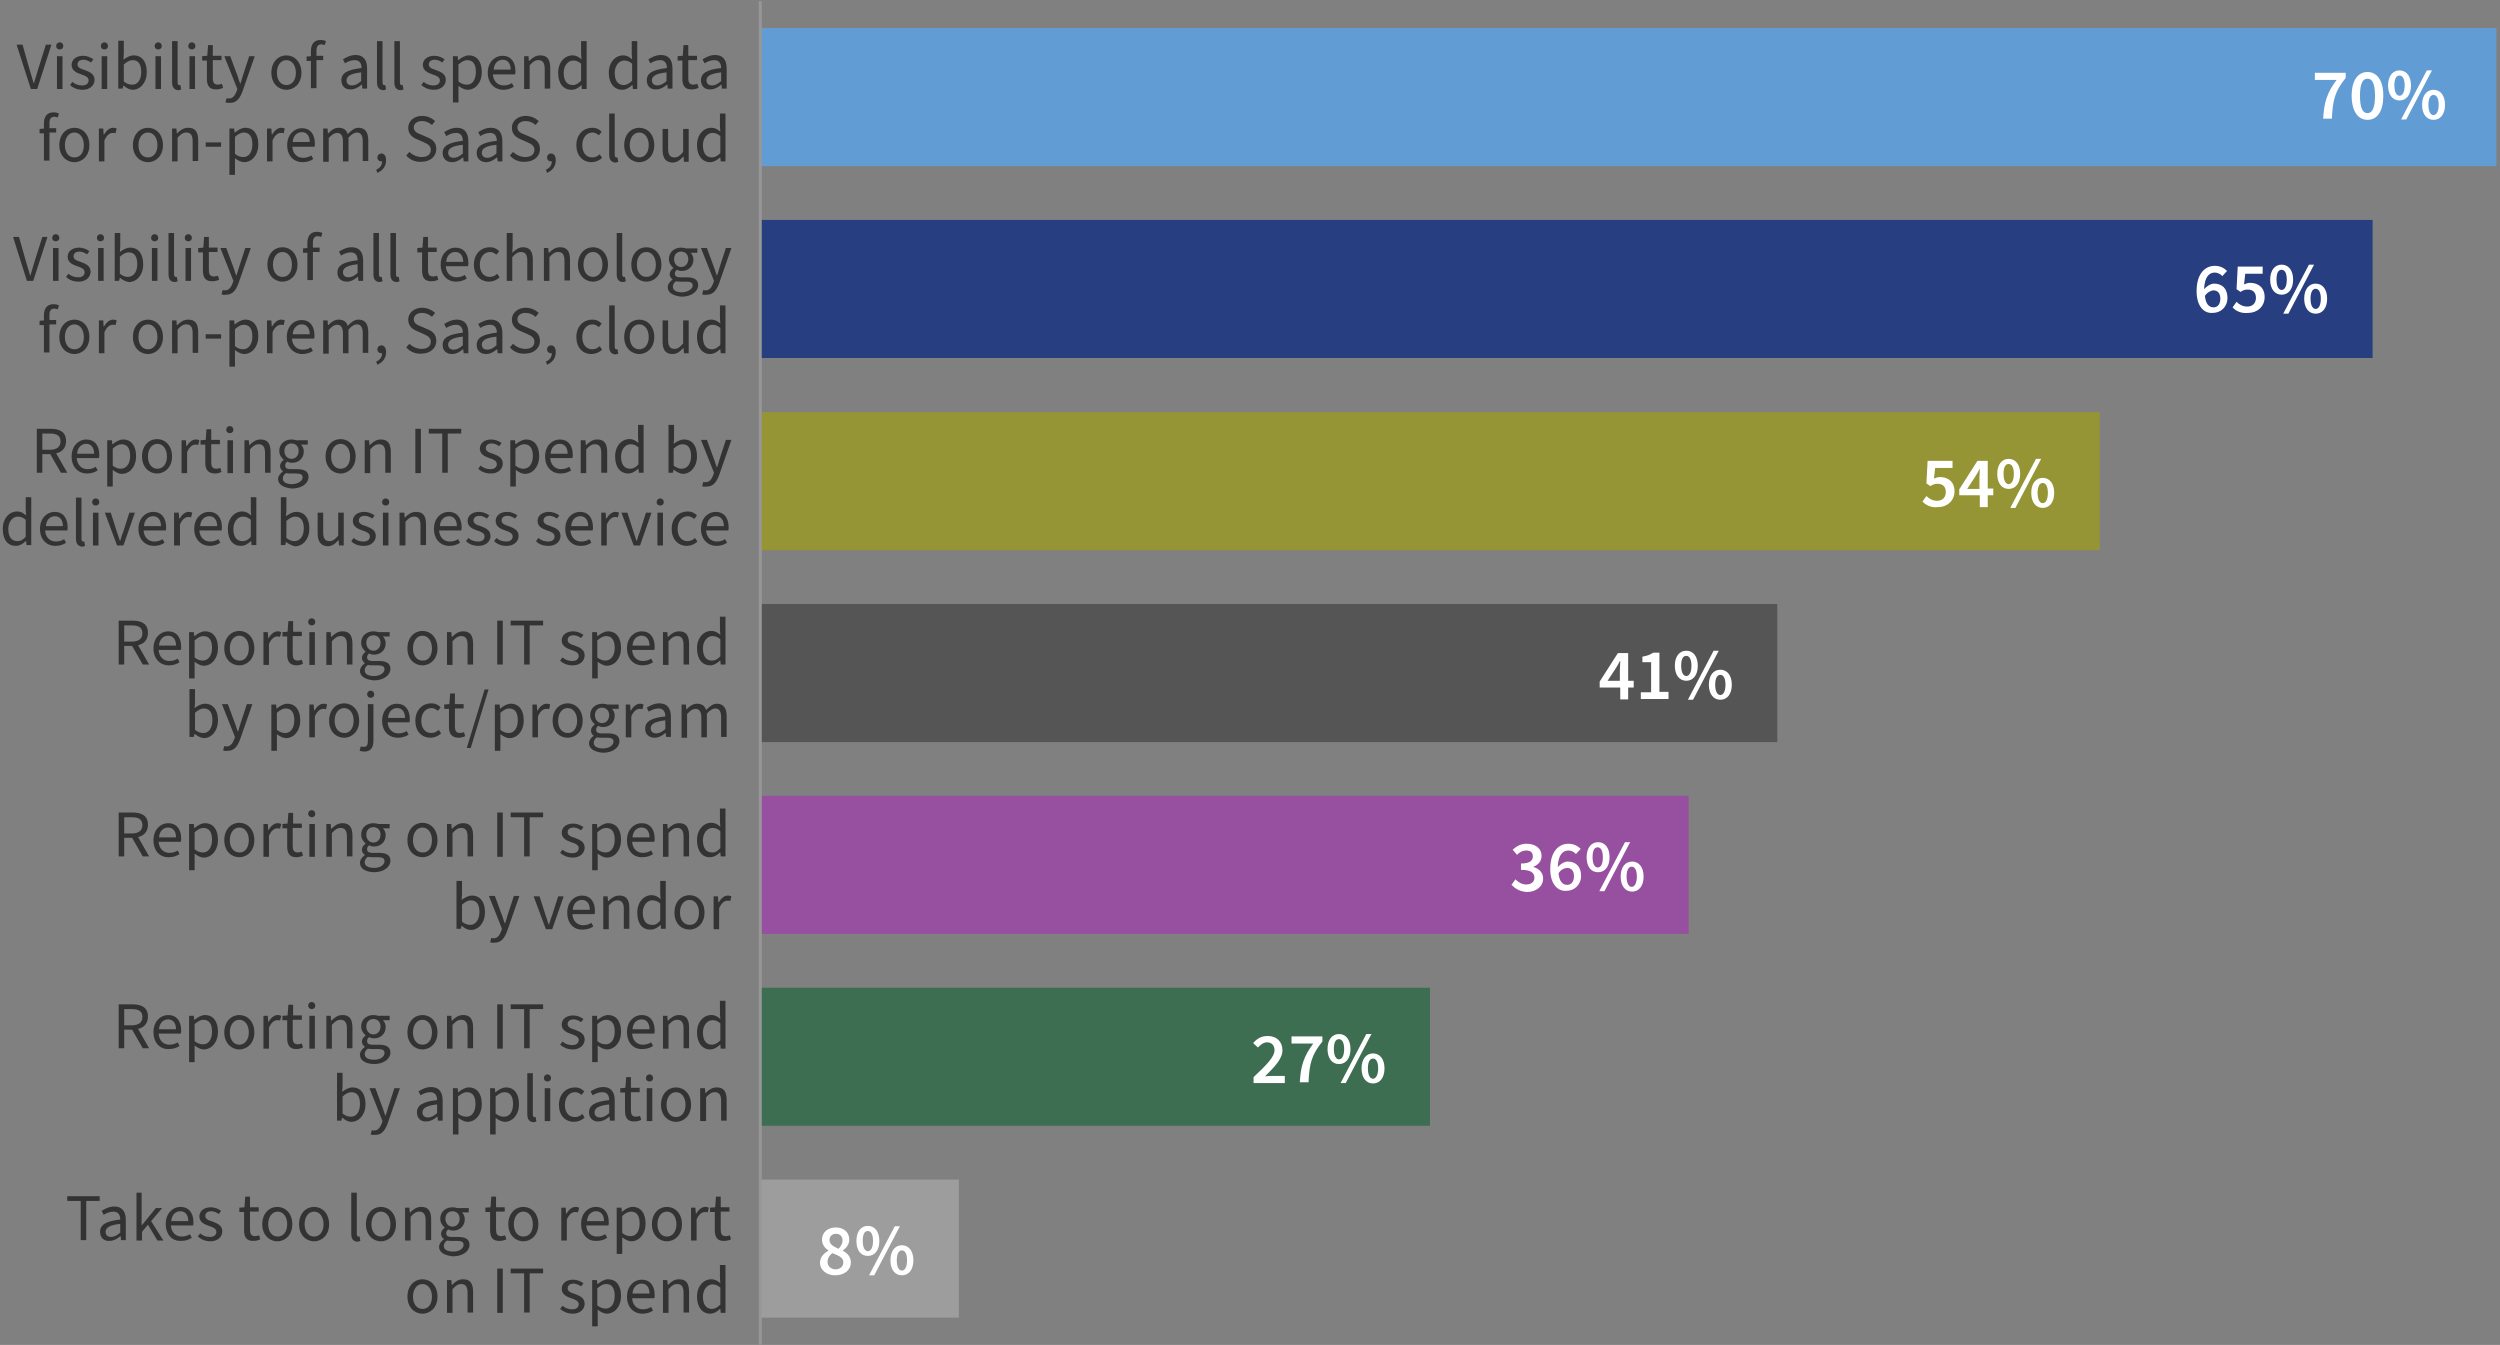 <svg width="632" height="340" viewBox="0 0 632 340" xmlns="http://www.w3.org/2000/svg"><rect x="0" y="0" width="632" height="340" fill="#808080" stroke="none"/><g fill="none" fill-rule="evenodd"><path fill="#3E6E51" fill-rule="nonzero" d="M192.2 249.7h169.3v34.9H192.2z"/><path fill="#629CD4" fill-rule="nonzero" d="M192.2 7.1h438.9V42H192.2z"/><path fill="#273F80" fill-rule="nonzero" d="M192.2 55.6h407.6v34.9H192.2z"/><path fill="#959536" fill-rule="nonzero" d="M192.2 104.2h338.6v34.9H192.2z"/><path fill="#555" fill-rule="nonzero" d="M192.2 152.7h257.1v34.9H192.2z"/><path fill="#97509F" fill-rule="nonzero" d="M192.2 201.2h234.7v34.9H192.2z"/><g fill="#333" fill-rule="nonzero"><path d="M30 205.4h3.5c2.3 0 3.9.8 3.9 3.1 0 1.7-1 2.8-2.5 3.1l2.8 4.9h-1.6l-2.7-4.7h-2v4.7H30v-11.1Zm3.3 5.3c1.7 0 2.7-.7 2.7-2.1 0-1.5-1-2-2.7-2h-1.9v4.1h1.9ZM38.8 212.4c0-2.7 1.8-4.3 3.7-4.3 2.1 0 3.3 1.5 3.3 3.9 0 .3 0 .6-.1.8h-5.6c.1 1.7 1.2 2.8 2.7 2.8.8 0 1.5-.2 2.1-.6l.5.9c-.7.5-1.6.8-2.7.8-2.2.1-3.9-1.5-3.9-4.3Zm5.7-.7c0-1.6-.8-2.5-2-2.5s-2.2.9-2.3 2.5h4.3ZM47.8 208.3H49l.1 1h.1c.7-.6 1.7-1.2 2.6-1.2 2.1 0 3.3 1.6 3.3 4.2 0 2.8-1.7 4.5-3.6 4.5-.7 0-1.5-.4-2.3-1V220h-1.4v-11.7Zm5.8 4c0-1.8-.6-3-2.2-3-.7 0-1.4.4-2.2 1.1v4.3c.7.6 1.5.8 2 .8 1.4.1 2.4-1.2 2.4-3.2ZM56.7 212.4c0-2.8 1.8-4.4 3.8-4.4 2 0 3.8 1.6 3.8 4.4 0 2.7-1.8 4.3-3.8 4.3-2 0-3.8-1.5-3.8-4.3Zm6.2 0c0-1.9-1-3.2-2.4-3.2s-2.4 1.3-2.4 3.2c0 1.9 1 3.1 2.4 3.1 1.4.1 2.4-1.2 2.4-3.1ZM66.5 208.3h1.2l.1 1.5h.1c.6-1 1.4-1.7 2.3-1.7.4 0 .6.1.9.2l-.3 1.2c-.2-.1-.4-.1-.7-.1-.7 0-1.5.5-2.1 1.9v5.3h-1.4v-8.3h-.1ZM72.6 214v-4.6h-1.2v-1.1l1.3-.1.2-2.7h1.2v2.7h2.2v1.1H74v4.6c0 1 .3 1.6 1.3 1.6.3 0 .6-.1 1-.2l.3 1c-.4.2-1 .4-1.6.4-1.8.1-2.4-1.1-2.4-2.7ZM77.9 205.7c0-.5.4-.9.9-.9s.9.4.9.9c0 .6-.4.9-.9.9s-.9-.4-.9-.9Zm.3 2.6h1.4v8.3h-1.4v-8.3ZM82.4 208.3h1.2l.1 1.2h.1c.8-.8 1.6-1.4 2.8-1.4 1.8 0 2.5 1.1 2.5 3.2v5.2h-1.4v-5c0-1.5-.5-2.2-1.6-2.2-.8 0-1.4.4-2.2 1.3v6h-1.4v-8.3h-.1ZM91 218.1c0-.7.5-1.4 1.2-1.9v-.1c-.4-.3-.7-.7-.7-1.3 0-.7.5-1.2.9-1.5v-.1c-.5-.4-1.1-1.2-1.1-2.2 0-1.8 1.4-2.9 3.1-2.9.5 0 .9.1 1.2.2h2.9v1.1h-1.7c.4.4.7 1 .7 1.7 0 1.8-1.3 2.9-3 2.9-.4 0-.8-.1-1.2-.3-.3.3-.5.5-.5 1s.3.9 1.4.9h1.6c1.9 0 2.9.6 2.9 2 0 1.5-1.6 2.9-4.2 2.9-2.1-.1-3.5-.9-3.5-2.4Zm6.2-.4c0-.8-.6-1-1.7-1h-1.4c-.3 0-.7 0-1.1-.1-.6.4-.8.9-.8 1.4 0 .9.9 1.4 2.4 1.4 1.6 0 2.6-.8 2.6-1.7Zm-1-6.7c0-1.2-.8-1.9-1.8-1.9s-1.8.7-1.8 1.9.8 2 1.8 2 1.8-.8 1.8-2ZM103 212.4c0-2.8 1.8-4.4 3.8-4.4 2 0 3.8 1.6 3.8 4.4 0 2.7-1.8 4.3-3.8 4.3-2 0-3.8-1.5-3.8-4.3Zm6.2 0c0-1.9-1-3.2-2.4-3.2s-2.4 1.3-2.4 3.2c0 1.9 1 3.1 2.4 3.1 1.5.1 2.4-1.2 2.4-3.1ZM112.9 208.3h1.2l.1 1.2h.1c.8-.8 1.6-1.4 2.8-1.4 1.8 0 2.5 1.1 2.5 3.2v5.2h-1.4v-5c0-1.5-.5-2.2-1.6-2.2-.8 0-1.4.4-2.2 1.3v6H113v-8.3h-.1ZM125.7 205.4h1.4v11.2h-1.4zM132.5 206.6h-3.4v-1.2h8.2v1.2h-3.4v9.9h-1.4v-9.9zM141.6 215.6l.6-.8c.7.6 1.5.9 2.5.9 1.1 0 1.6-.6 1.6-1.3 0-.8-.9-1.2-1.9-1.5-1.2-.4-2.4-1-2.4-2.4 0-1.3 1.1-2.3 2.9-2.3 1 0 1.9.4 2.6.9l-.6.8c-.6-.4-1.2-.7-1.9-.7-1.1 0-1.5.6-1.5 1.2 0 .7.7 1.1 1.8 1.4 1.3.5 2.5 1 2.5 2.5 0 1.3-1.1 2.5-3 2.5-1.3 0-2.4-.5-3.2-1.2ZM149.7 208.3h1.2l.1 1h.1c.7-.6 1.7-1.2 2.6-1.2 2.1 0 3.3 1.6 3.3 4.2 0 2.8-1.7 4.5-3.6 4.5-.7 0-1.5-.4-2.3-1V220h-1.4v-11.7Zm5.7 4c0-1.8-.6-3-2.2-3-.7 0-1.4.4-2.2 1.1v4.3c.7.6 1.5.8 2 .8 1.4.1 2.4-1.2 2.4-3.2ZM158.5 212.4c0-2.7 1.8-4.3 3.7-4.3 2.1 0 3.3 1.5 3.3 3.9 0 .3 0 .6-.1.8h-5.6c.1 1.7 1.2 2.8 2.7 2.8.8 0 1.5-.2 2.1-.6l.5.9c-.7.5-1.6.8-2.7.8-2.2.1-3.9-1.5-3.9-4.3Zm5.7-.7c0-1.6-.8-2.5-2-2.5s-2.2.9-2.3 2.5h4.3ZM167.5 208.3h1.2l.1 1.2h.1c.8-.8 1.6-1.4 2.8-1.4 1.8 0 2.5 1.1 2.5 3.2v5.2h-1.4v-5c0-1.5-.5-2.2-1.6-2.2-.8 0-1.4.4-2.2 1.3v6h-1.4v-8.3h-.1ZM176.2 212.4c0-2.7 1.7-4.4 3.6-4.4 1 0 1.6.4 2.3 1l-.1-1.4v-3.2h1.4v12.1h-1.2l-.1-1h-.1c-.6.6-1.5 1.2-2.5 1.2-1.9.1-3.3-1.5-3.3-4.3Zm5.9 2v-4.3c-.7-.6-1.3-.8-2-.8-1.3 0-2.4 1.3-2.4 3.1 0 2 .8 3.1 2.3 3.1.7.1 1.4-.3 2.1-1.1ZM116.7 234l-.2.8h-1.1v-12.1h1.4v3.3l-.1 1.5c.8-.6 1.7-1.1 2.6-1.1 2.1 0 3.3 1.6 3.3 4.2 0 2.8-1.7 4.5-3.6 4.5-.7 0-1.6-.4-2.3-1.1Zm4.5-3.4c0-1.8-.6-3-2.2-3-.7 0-1.4.4-2.2 1.1v4.3c.7.6 1.5.8 2 .8 1.3.1 2.4-1.2 2.4-3.2ZM123.9 238.2l.3-1.1c.2.1.4.1.6.1.9 0 1.5-.7 1.9-1.8l.2-.6-3.3-8.3h1.5l1.7 4.6c.3.7.5 1.6.8 2.3h.1c.2-.7.5-1.6.7-2.3l1.5-4.6h1.4l-3.1 8.9c-.6 1.6-1.4 2.9-3.1 2.9-.6.1-.9 0-1.2-.1ZM134.9 226.6h1.5l1.5 4.7c.3.8.5 1.6.8 2.4h.1c.2-.8.5-1.6.8-2.4l1.5-4.7h1.4l-2.9 8.3H138l-3.1-8.3ZM143.4 230.7c0-2.7 1.8-4.3 3.7-4.3 2.1 0 3.3 1.5 3.3 3.9 0 .3 0 .6-.1.8h-5.6c.1 1.7 1.2 2.8 2.7 2.8.8 0 1.5-.2 2.1-.6l.5.9c-.7.5-1.6.8-2.7.8-2.2.1-3.9-1.5-3.9-4.3Zm5.7-.7c0-1.6-.8-2.5-2-2.5s-2.2.9-2.3 2.5h4.3ZM152.4 226.6h1.2l.1 1.2h.1c.8-.8 1.6-1.4 2.8-1.4 1.8 0 2.5 1.1 2.5 3.2v5.2h-1.4v-5c0-1.5-.5-2.2-1.6-2.2-.8 0-1.4.4-2.2 1.3v6h-1.4v-8.3h-.1ZM161.1 230.7c0-2.7 1.7-4.4 3.6-4.4 1 0 1.6.4 2.3 1l-.1-1.4v-3.2h1.4v12.1h-1.2l-.1-1c-.6.6-1.5 1.2-2.5 1.2-2.1.1-3.4-1.5-3.4-4.3Zm5.8 2v-4.3c-.7-.6-1.3-.8-2-.8-1.3 0-2.4 1.3-2.4 3.1 0 2 .8 3.1 2.3 3.1.8.1 1.5-.3 2.1-1.1ZM170.5 230.7c0-2.8 1.8-4.4 3.8-4.4 2 0 3.8 1.6 3.8 4.4 0 2.7-1.8 4.3-3.8 4.3-2 0-3.8-1.5-3.8-4.3Zm6.2 0c0-1.9-1-3.2-2.4-3.2s-2.4 1.3-2.4 3.2c0 1.9 1 3.1 2.4 3.1 1.5.1 2.4-1.2 2.4-3.1ZM180.3 226.6h1.2l.1 1.5h.1c.6-1 1.4-1.7 2.3-1.7.4 0 .6.1.9.2l-.3 1.2c-.2-.1-.4-.1-.7-.1-.7 0-1.5.5-2.1 1.9v5.3h-1.4v-8.3h-.1Z"/></g><g fill="#333" fill-rule="nonzero"><path d="M30 156.9h3.5c2.3 0 3.9.8 3.9 3.1 0 1.7-1 2.8-2.5 3.1l2.8 4.9h-1.6l-2.7-4.7h-2v4.7H30v-11.1Zm3.3 5.3c1.7 0 2.7-.7 2.7-2.1 0-1.5-1-2-2.7-2h-1.9v4.1h1.9ZM38.8 163.9c0-2.7 1.8-4.3 3.7-4.3 2.1 0 3.3 1.5 3.3 3.9 0 .3 0 .6-.1.8h-5.6c.1 1.7 1.2 2.8 2.7 2.8.8 0 1.5-.2 2.1-.6l.5.9c-.7.5-1.6.8-2.7.8-2.2 0-3.9-1.6-3.9-4.3Zm5.7-.7c0-1.6-.8-2.5-2-2.5s-2.2.9-2.3 2.5h4.3ZM47.8 159.8H49l.1 1h.1c.7-.6 1.7-1.2 2.6-1.2 2.1 0 3.3 1.6 3.3 4.2 0 2.8-1.7 4.5-3.6 4.5-.7 0-1.5-.4-2.3-1V171.5h-1.4v-11.7Zm5.8 4c0-1.8-.6-3-2.2-3-.7 0-1.4.4-2.2 1.1v4.3c.7.6 1.5.8 2 .8 1.4 0 2.4-1.2 2.4-3.2ZM56.7 163.9c0-2.8 1.8-4.4 3.8-4.4 2 0 3.8 1.6 3.8 4.4 0 2.7-1.8 4.3-3.8 4.3-2 0-3.8-1.5-3.8-4.3Zm6.2 0c0-1.9-1-3.2-2.4-3.2s-2.4 1.3-2.4 3.2c0 1.9 1 3.1 2.4 3.1 1.4.1 2.4-1.2 2.4-3.1ZM66.5 159.8h1.2l.1 1.5h.1c.6-1 1.4-1.7 2.3-1.7.4 0 .6.1.9.2l-.3 1.2c-.2-.1-.4-.1-.7-.1-.7 0-1.5.5-2.1 1.9v5.3h-1.4v-8.3h-.1ZM72.6 165.5v-4.6h-1.2v-1.1l1.3-.1.2-2.7h1.2v2.7h2.2v1.1H74v4.6c0 1 .3 1.6 1.3 1.6.3 0 .6-.1 1-.2l.3 1c-.4.2-1 .4-1.6.4-1.8 0-2.4-1.1-2.4-2.7ZM77.9 157.2c0-.5.4-.9.9-.9s.9.4.9.9c0 .6-.4.9-.9.9s-.9-.4-.9-.9Zm.3 2.6h1.4v8.3h-1.4v-8.3ZM82.4 159.8h1.2l.1 1.2h.1c.8-.8 1.6-1.4 2.8-1.4 1.8 0 2.5 1.1 2.5 3.2v5.2h-1.4v-5c0-1.5-.5-2.2-1.6-2.2-.8 0-1.4.4-2.2 1.3v6h-1.4v-8.3h-.1ZM91 169.6c0-.7.5-1.4 1.2-1.9v-.1c-.4-.3-.7-.7-.7-1.3 0-.7.5-1.2.9-1.5v-.1c-.5-.4-1.1-1.2-1.1-2.2 0-1.8 1.4-2.9 3.1-2.9.5 0 .9.1 1.2.2h2.9v1.1h-1.7c.4.4.7 1 .7 1.7 0 1.8-1.3 2.9-3 2.9-.4 0-.8-.1-1.2-.3-.3.3-.5.5-.5 1s.3.9 1.4.9h1.6c1.9 0 2.9.6 2.9 2 0 1.5-1.6 2.9-4.2 2.9-2.1-.2-3.5-1-3.5-2.4Zm6.2-.4c0-.8-.6-1-1.7-1h-1.4c-.3 0-.7 0-1.1-.1-.6.4-.8.9-.8 1.4 0 .9.9 1.4 2.4 1.4 1.6 0 2.6-.9 2.6-1.7Zm-1-6.7c0-1.2-.8-1.9-1.8-1.9s-1.8.7-1.8 1.9.8 2 1.8 2 1.8-.8 1.8-2ZM103 163.9c0-2.8 1.8-4.4 3.8-4.4 2 0 3.8 1.6 3.8 4.4 0 2.7-1.8 4.3-3.8 4.3-2 0-3.8-1.5-3.8-4.3Zm6.2 0c0-1.9-1-3.2-2.4-3.2s-2.4 1.3-2.4 3.2c0 1.9 1 3.1 2.4 3.1 1.5.1 2.4-1.2 2.4-3.1ZM112.9 159.8h1.2l.1 1.2h.1c.8-.8 1.6-1.4 2.8-1.4 1.8 0 2.5 1.1 2.5 3.2v5.2h-1.4v-5c0-1.5-.5-2.2-1.6-2.2-.8 0-1.4.4-2.2 1.3v6H113v-8.3h-.1ZM125.7 156.9h1.4V168h-1.4zM132.5 158.1h-3.4v-1.2h8.2v1.2h-3.4v9.9h-1.4v-9.9zM141.6 167l.6-.8c.7.6 1.5.9 2.5.9 1.1 0 1.6-.6 1.6-1.3 0-.8-.9-1.2-1.9-1.5-1.2-.4-2.4-1-2.4-2.4 0-1.3 1.1-2.3 2.9-2.3 1 0 1.9.4 2.6.9l-.6.8c-.6-.4-1.2-.7-1.9-.7-1.1 0-1.5.6-1.5 1.2 0 .7.7 1.1 1.8 1.4 1.3.5 2.5 1 2.5 2.5 0 1.3-1.1 2.5-3 2.5-1.3 0-2.4-.4-3.2-1.2ZM149.7 159.8h1.2l.1 1h.1c.7-.6 1.7-1.2 2.6-1.2 2.1 0 3.3 1.6 3.3 4.2 0 2.8-1.7 4.5-3.6 4.5-.7 0-1.5-.4-2.3-1V171.5h-1.4v-11.7Zm5.7 4c0-1.8-.6-3-2.2-3-.7 0-1.4.4-2.2 1.1v4.3c.7.6 1.5.8 2 .8 1.4 0 2.4-1.2 2.4-3.2ZM158.5 163.9c0-2.7 1.8-4.3 3.7-4.3 2.1 0 3.3 1.5 3.3 3.9 0 .3 0 .6-.1.8h-5.6c.1 1.7 1.2 2.8 2.7 2.8.8 0 1.5-.2 2.1-.6l.5.9c-.7.5-1.6.8-2.7.8-2.2 0-3.9-1.6-3.9-4.3Zm5.7-.7c0-1.6-.8-2.5-2-2.5s-2.2.9-2.3 2.5h4.3ZM167.5 159.8h1.2l.1 1.2h.1c.8-.8 1.6-1.4 2.8-1.4 1.8 0 2.5 1.1 2.5 3.2v5.2h-1.4v-5c0-1.5-.5-2.2-1.6-2.2-.8 0-1.4.4-2.2 1.3v6h-1.4v-8.3h-.1ZM176.2 163.9c0-2.7 1.7-4.4 3.6-4.4 1 0 1.6.4 2.3 1l-.1-1.4v-3.2h1.4V168h-1.2l-.1-1h-.1c-.6.6-1.5 1.2-2.5 1.2-1.9 0-3.3-1.5-3.3-4.3Zm5.9 2v-4.3c-.7-.6-1.3-.8-2-.8-1.3 0-2.4 1.3-2.4 3.1 0 2 .8 3.1 2.3 3.1.7 0 1.4-.3 2.1-1.1ZM49.2 185.5l-.2.8h-1.1v-12.1h1.4v3.3l-.1 1.5c.8-.6 1.7-1.1 2.6-1.1 2.1 0 3.3 1.6 3.3 4.2 0 2.8-1.7 4.5-3.6 4.5-.7-.1-1.5-.4-2.3-1.1Zm4.5-3.4c0-1.8-.6-3-2.2-3-.7 0-1.4.4-2.2 1.1v4.3c.7.6 1.5.8 2 .8 1.4.1 2.4-1.2 2.4-3.2ZM56.4 189.7l.3-1.1c.2.1.4.1.6.1.9 0 1.5-.7 1.9-1.8l.2-.6-3.3-8.3h1.5l1.7 4.6c.3.7.5 1.6.8 2.3h.1c.2-.7.5-1.6.7-2.3l1.5-4.6h1.4l-3.1 8.9c-.6 1.6-1.4 2.9-3.1 2.9-.6.1-.9 0-1.2-.1ZM68.6 178.1h1.2l.1 1h.1c.7-.6 1.7-1.2 2.6-1.2 2.1 0 3.3 1.6 3.3 4.2 0 2.8-1.7 4.5-3.6 4.5-.7 0-1.5-.4-2.3-1V189.8h-1.4v-11.7Zm5.8 4c0-1.8-.6-3-2.2-3-.7 0-1.4.4-2.2 1.1v4.3c.7.6 1.5.8 2 .8 1.4.1 2.4-1.2 2.4-3.2ZM78.1 178.1h1.2l.1 1.5h.1c.6-1 1.4-1.7 2.3-1.7.4 0 .6.1.9.2l-.3 1.2c-.2-.1-.4-.1-.7-.1-.7 0-1.5.5-2.1 1.9v5.3h-1.4v-8.3h-.1ZM83.2 182.2c0-2.8 1.8-4.4 3.8-4.4 2 0 3.8 1.6 3.8 4.4 0 2.7-1.8 4.3-3.8 4.3-2 0-3.8-1.5-3.8-4.3Zm6.2 0c0-1.9-1-3.2-2.4-3.2s-2.4 1.3-2.4 3.2c0 1.9 1 3.1 2.4 3.1 1.4.1 2.4-1.2 2.4-3.1ZM90.9 189.8l.3-1.1c.2.1.5.1.8.1.8 0 1-.6 1-1.6V178h1.4v9.2c0 1.7-.6 2.8-2.3 2.8-.4 0-.9-.1-1.2-.2Zm1.9-14.3c0-.5.4-.9.9-.9s.9.4.9.9c0 .6-.4.9-.9.9s-.9-.4-.9-.9ZM96.6 182.2c0-2.7 1.8-4.3 3.7-4.3 2.1 0 3.3 1.5 3.3 3.9 0 .3 0 .6-.1.8H98c.1 1.7 1.2 2.8 2.7 2.8.8 0 1.5-.2 2.1-.6l.5.9c-.7.5-1.6.8-2.7.8-2.3 0-4-1.6-4-4.3Zm5.8-.7c0-1.6-.8-2.5-2-2.5s-2.2.9-2.3 2.5h4.3ZM105 182.2c0-2.8 1.9-4.4 4-4.4 1.1 0 1.8.4 2.4 1l-.7.9c-.5-.4-1-.7-1.6-.7-1.5 0-2.6 1.3-2.6 3.2 0 1.9 1 3.1 2.5 3.1.8 0 1.4-.3 1.9-.8l.6.9c-.7.7-1.7 1.1-2.7 1.1-2.1 0-3.8-1.5-3.8-4.3ZM113.5 183.8v-4.6h-1.2v-1.1l1.3-.1.2-2.7h1.2v2.7h2.2v1.1H115v4.6c0 1 .3 1.6 1.3 1.6.3 0 .6-.1 1-.2l.3 1c-.4.2-1 .4-1.6.4-1.9 0-2.5-1.1-2.5-2.7ZM122.5 174.3h1l-4.5 14.8h-1zM125.1 178.1h1.2l.1 1h.1c.7-.6 1.7-1.2 2.6-1.2 2.1 0 3.3 1.6 3.3 4.2 0 2.8-1.7 4.5-3.6 4.5-.7 0-1.5-.4-2.3-1V189.8h-1.4v-11.7Zm5.8 4c0-1.8-.6-3-2.2-3-.7 0-1.4.4-2.2 1.1v4.3c.7.6 1.5.8 2 .8 1.4.1 2.4-1.2 2.4-3.2ZM134.5 178.1h1.2l.1 1.5h.1c.6-1 1.4-1.7 2.3-1.7.4 0 .6.1.9.2l-.3 1.2c-.2-.1-.4-.1-.7-.1-.7 0-1.5.5-2.1 1.9v5.3h-1.4v-8.3h-.1ZM139.7 182.2c0-2.8 1.8-4.4 3.8-4.4 2 0 3.8 1.6 3.8 4.4 0 2.7-1.8 4.3-3.8 4.3-2 0-3.8-1.5-3.8-4.3Zm6.2 0c0-1.9-1-3.2-2.4-3.2s-2.4 1.3-2.4 3.2c0 1.9 1 3.1 2.4 3.1 1.4.1 2.4-1.2 2.4-3.1ZM148.9 187.9c0-.7.5-1.4 1.2-1.9-.4-.3-.7-.7-.7-1.3 0-.7.5-1.2.9-1.5v-.2c-.5-.4-1.1-1.2-1.1-2.2 0-1.8 1.4-2.9 3.1-2.9.5 0 .9.1 1.2.2h2.9v1.1h-1.7c.4.4.7 1 .7 1.7 0 1.8-1.3 2.9-3 2.9-.4 0-.8-.1-1.2-.3-.3.3-.5.5-.5 1s.3.9 1.4.9h1.6c1.9 0 2.9.6 2.9 2 0 1.5-1.6 2.9-4.2 2.9-2.1-.2-3.5-1-3.5-2.4Zm6.2-.4c0-.8-.6-1-1.7-1H152c-.3 0-.7 0-1.1-.1-.6.4-.8.9-.8 1.4 0 .9.9 1.4 2.4 1.4 1.6 0 2.6-.9 2.6-1.7Zm-1.1-6.7c0-1.2-.8-1.9-1.8-1.9s-1.8.7-1.8 1.9.8 2 1.8 2 1.8-.8 1.8-2ZM158.1 178.1h1.2l.1 1.5h.1c.6-1 1.4-1.7 2.3-1.7.4 0 .6.1.9.2l-.3 1.2c-.2-.1-.4-.1-.7-.1-.7 0-1.5.5-2.1 1.9v5.3h-1.4v-8.3h-.1ZM163.1 184.2c0-1.8 1.5-2.7 5.1-3.1 0-1-.4-2-1.7-2-1 0-1.8.4-2.5.8l-.5-1c.8-.5 1.9-1.1 3.2-1.1 2 0 2.9 1.3 2.9 3.4v5.1h-1.2l-.1-1h-.1c-.8.7-1.7 1.2-2.7 1.2-1.4 0-2.4-.8-2.4-2.3Zm5.1.1v-2.2c-2.8.3-3.7 1-3.7 2 0 .9.6 1.3 1.4 1.3.8 0 1.5-.4 2.3-1.1ZM172.2 178.1h1.2l.1 1.2h.1c.7-.8 1.6-1.4 2.6-1.4 1.3 0 2 .6 2.3 1.6.9-.9 1.7-1.6 2.7-1.6 1.7 0 2.5 1.1 2.5 3.2v5.2h-1.4v-5c0-1.5-.5-2.2-1.5-2.2-.6 0-1.3.4-2.1 1.3v6h-1.4v-5c0-1.5-.5-2.2-1.5-2.2-.6 0-1.3.4-2.1 1.3v6h-1.4v-8.4h-.1Z"/></g><g fill="#333" fill-rule="nonzero"><path d="M9.3 108.4h3.5c2.3 0 3.9.8 3.9 3.1 0 1.7-1 2.8-2.5 3.1l2.8 4.9h-1.6l-2.7-4.7h-2v4.7H9.3v-11.1Zm3.3 5.3c1.7 0 2.7-.7 2.7-2.1 0-1.5-1-2-2.7-2h-1.9v4.1h1.9ZM18.1 115.4c0-2.7 1.8-4.3 3.7-4.3 2.1 0 3.3 1.5 3.3 3.9 0 .3 0 .6-.1.8h-5.6c.1 1.7 1.2 2.8 2.7 2.8.8 0 1.5-.2 2.1-.6l.5.9c-.7.5-1.6.8-2.7.8-2.2 0-3.9-1.6-3.9-4.3Zm5.7-.7c0-1.6-.8-2.5-2-2.5s-2.2.9-2.3 2.5h4.3ZM27.1 111.3h1.2l.1 1h.1c.7-.6 1.7-1.2 2.6-1.2 2.1 0 3.3 1.6 3.3 4.2 0 2.8-1.7 4.5-3.6 4.5-.7 0-1.5-.4-2.3-1V123h-1.4v-11.7Zm5.8 4c0-1.8-.6-3-2.2-3-.7 0-1.4.4-2.2 1.1v4.3c.7.6 1.5.8 2 .8 1.4 0 2.4-1.2 2.4-3.2ZM35.9 115.4c0-2.8 1.8-4.4 3.8-4.4 2 0 3.8 1.6 3.8 4.4 0 2.7-1.8 4.3-3.8 4.3-2 0-3.8-1.6-3.8-4.3Zm6.3 0c0-1.9-1-3.2-2.4-3.2s-2.4 1.3-2.4 3.2c0 1.9 1 3.1 2.4 3.1s2.4-1.2 2.4-3.1ZM45.8 111.3H47l.1 1.5h.1c.6-1 1.4-1.7 2.3-1.7.4 0 .6.1.9.2l-.3 1.2c-.2-.1-.4-.1-.7-.1-.7 0-1.5.5-2.1 1.9v5.3h-1.4v-8.3h-.1ZM51.9 117v-4.6h-1.2v-1.1l1.3-.1.2-2.7h1.2v2.7h2.2v1.1h-2.2v4.6c0 1 .3 1.6 1.3 1.6.3 0 .6-.1 1-.2l.3 1c-.4.2-1 .4-1.6.4-1.9 0-2.5-1.1-2.5-2.7ZM57.2 108.6c0-.5.4-.9.9-.9s.9.4.9.9c0 .6-.4.9-.9.9s-.9-.3-.9-.9Zm.3 2.7h1.4v8.3h-1.4v-8.3ZM61.7 111.3h1.2l.1 1.2h.1c.8-.8 1.6-1.4 2.8-1.4 1.8 0 2.5 1.1 2.5 3.2v5.2H67v-5c0-1.5-.5-2.2-1.6-2.2-.8 0-1.4.4-2.2 1.3v6h-1.4v-8.3h-.1ZM70.3 121.1c0-.7.5-1.4 1.2-1.9v-.1c-.4-.3-.7-.7-.7-1.3 0-.7.5-1.2.9-1.5v-.1c-.5-.4-1.1-1.2-1.1-2.2 0-1.8 1.4-2.9 3.1-2.9.5 0 .9.1 1.2.2h2.9v1.1h-1.7c.4.4.7 1 .7 1.7 0 1.8-1.3 2.9-3 2.9-.4 0-.8-.1-1.2-.3-.3.3-.5.5-.5 1s.3.9 1.4.9h1.6c1.9 0 2.9.6 2.9 2 0 1.5-1.6 2.9-4.2 2.9-2.1-.2-3.5-1-3.5-2.4Zm6.2-.4c0-.8-.6-1-1.7-1h-1.4c-.3 0-.7 0-1.1-.1-.6.4-.8.9-.8 1.4 0 .9.9 1.4 2.4 1.4 1.6-.1 2.6-.9 2.6-1.7Zm-1-6.7c0-1.2-.8-1.9-1.8-1.9s-1.8.7-1.8 1.9.8 2 1.8 2 1.8-.8 1.8-2ZM82.3 115.4c0-2.8 1.8-4.4 3.8-4.4 2 0 3.8 1.6 3.8 4.4 0 2.7-1.8 4.3-3.8 4.3-2 0-3.8-1.6-3.8-4.3Zm6.2 0c0-1.9-1-3.2-2.4-3.2s-2.4 1.3-2.4 3.2c0 1.9 1 3.1 2.4 3.1 1.5 0 2.4-1.2 2.4-3.1ZM92.1 111.3h1.2l.1 1.2h.1c.8-.8 1.6-1.4 2.8-1.4 1.8 0 2.5 1.1 2.5 3.2v5.2h-1.4v-5c0-1.5-.5-2.2-1.6-2.2-.8 0-1.4.4-2.2 1.3v6h-1.4v-8.3h-.1ZM105 108.4h1.4v11.2H105zM111.8 109.6h-3.4v-1.2h8.2v1.2h-3.4v9.9h-1.4v-9.9zM120.9 118.5l.6-.8c.7.6 1.5.9 2.5.9 1.1 0 1.6-.6 1.6-1.3 0-.8-.9-1.2-1.9-1.5-1.2-.4-2.4-1-2.4-2.4 0-1.3 1.1-2.3 2.9-2.3 1 0 1.9.4 2.6.9l-.6.8c-.6-.4-1.2-.7-1.9-.7-1.1 0-1.5.6-1.5 1.2 0 .7.7 1.1 1.8 1.4 1.3.5 2.5 1 2.5 2.5 0 1.3-1.1 2.5-3 2.5-1.3 0-2.4-.4-3.2-1.2ZM129 111.3h1.2l.1 1h.1c.7-.6 1.7-1.2 2.6-1.2 2.1 0 3.3 1.6 3.3 4.2 0 2.8-1.7 4.5-3.6 4.5-.7 0-1.5-.4-2.3-1V123H129v-11.7Zm5.7 4c0-1.8-.6-3-2.2-3-.7 0-1.4.4-2.2 1.1v4.3c.7.6 1.5.8 2 .8 1.4 0 2.4-1.2 2.4-3.2ZM137.8 115.4c0-2.7 1.8-4.3 3.7-4.3 2.1 0 3.3 1.5 3.3 3.9 0 .3 0 .6-.1.8h-5.6c.1 1.7 1.2 2.8 2.7 2.8.8 0 1.5-.2 2.1-.6l.5.9c-.7.5-1.6.8-2.7.8-2.2 0-3.9-1.6-3.9-4.3Zm5.7-.7c0-1.6-.8-2.5-2-2.5s-2.2.9-2.3 2.5h4.3ZM146.8 111.3h1.2l.1 1.2h.1c.8-.8 1.6-1.4 2.8-1.4 1.8 0 2.5 1.1 2.5 3.2v5.2H152v-5c0-1.5-.5-2.2-1.6-2.2-.8 0-1.4.4-2.2 1.3v6h-1.4v-8.3ZM155.5 115.4c0-2.7 1.7-4.4 3.6-4.4 1 0 1.6.4 2.3 1l-.1-1.4v-3.2h1.4v12.1h-1.2l-.1-1h-.1c-.6.6-1.5 1.2-2.5 1.2-1.9 0-3.3-1.5-3.3-4.3Zm5.9 2v-4.3c-.7-.6-1.3-.8-2-.8-1.3 0-2.4 1.3-2.4 3.1 0 2 .8 3.1 2.3 3.1.7 0 1.4-.3 2.1-1.1ZM170.3 118.7l-.2.8H169v-12.1h1.4v3.3l-.1 1.5c.8-.6 1.7-1.1 2.6-1.1 2.1 0 3.3 1.6 3.3 4.2 0 2.8-1.7 4.5-3.6 4.5-.8-.1-1.6-.5-2.3-1.1Zm4.4-3.4c0-1.8-.6-3-2.2-3-.7 0-1.4.4-2.2 1.1v4.3c.7.6 1.5.8 2 .8 1.4 0 2.4-1.2 2.4-3.2ZM177.5 122.9l.3-1.1c.2.1.4.1.6.1.9 0 1.5-.7 1.9-1.8l.2-.6-3.3-8.3h1.5l1.7 4.6c.3.7.5 1.6.8 2.3h.1c.2-.7.5-1.6.7-2.3l1.5-4.6h1.4l-3.1 8.9c-.6 1.6-1.4 2.9-3.1 2.9-.6.1-1 0-1.2-.1ZM.7 133.7c0-2.7 1.7-4.4 3.6-4.4 1 0 1.6.4 2.3 1l-.1-1.4v-3.2h1.4v12.1H6.7l-.1-1h-.1c-.6.6-1.5 1.2-2.5 1.2-2 0-3.3-1.5-3.3-4.3Zm5.8 2v-4.3c-.7-.6-1.3-.8-2-.8-1.3 0-2.4 1.3-2.4 3.1 0 2 .8 3.1 2.3 3.1.8 0 1.4-.3 2.1-1.1ZM10.1 133.7c0-2.7 1.8-4.3 3.7-4.3 2.1 0 3.3 1.5 3.3 3.9 0 .3 0 .6-.1.8h-5.6c.1 1.7 1.2 2.8 2.7 2.8.8 0 1.5-.2 2.1-.6l.5.9c-.7.5-1.6.8-2.7.8-2.2 0-3.9-1.6-3.9-4.3Zm5.8-.7c0-1.6-.8-2.5-2-2.5s-2.2.9-2.3 2.5h4.3ZM19.2 136.2v-10.4h1.4v10.5c0 .4.2.6.4.6h.3l.2 1.1c-.2.1-.5.2-.8.2-1.1-.2-1.5-.9-1.5-2ZM23.3 126.9c0-.5.4-.9.9-.9s.9.4.9.9c0 .6-.4.9-.9.9s-.9-.3-.9-.9Zm.2 2.7h1.4v8.3h-1.4v-8.3ZM26.5 129.6H28l1.5 4.7c.3.8.5 1.6.8 2.4h.1c.2-.8.5-1.6.8-2.4l1.5-4.7h1.4l-2.9 8.3h-1.6l-3.1-8.3ZM35 133.7c0-2.7 1.8-4.3 3.7-4.3 2.1 0 3.3 1.5 3.3 3.9 0 .3 0 .6-.1.8h-5.6c.1 1.7 1.2 2.8 2.7 2.8.8 0 1.5-.2 2.1-.6l.5.9c-.7.5-1.6.8-2.7.8-2.2 0-3.9-1.6-3.9-4.3Zm5.7-.7c0-1.6-.8-2.5-2-2.5s-2.2.9-2.3 2.5h4.3ZM44 129.6h1.2l.1 1.5h.1c.6-1 1.4-1.7 2.3-1.7.4 0 .6.1.9.2l-.3 1.2c-.2-.1-.4-.1-.7-.1-.7 0-1.5.5-2.1 1.9v5.3H44v-8.3ZM49.1 133.7c0-2.7 1.8-4.3 3.7-4.3 2.1 0 3.3 1.5 3.3 3.9 0 .3 0 .6-.1.8h-5.6c.1 1.7 1.2 2.8 2.7 2.8.8 0 1.5-.2 2.1-.6l.5.9c-.7.5-1.6.8-2.7.8-2.1 0-3.9-1.6-3.9-4.3Zm5.8-.7c0-1.6-.8-2.5-2-2.5s-2.2.9-2.3 2.5h4.3ZM57.6 133.7c0-2.7 1.7-4.4 3.6-4.4 1 0 1.6.4 2.3 1l-.1-1.4v-3.2h1.4v12.1h-1.2l-.1-1h-.1c-.6.6-1.5 1.2-2.5 1.2-2 0-3.3-1.5-3.3-4.3Zm5.8 2v-4.3c-.7-.6-1.3-.8-2-.8-1.3 0-2.4 1.3-2.4 3.1 0 2 .8 3.1 2.3 3.1.8 0 1.4-.3 2.1-1.1ZM72.3 137l-.2.8H71v-12.1h1.4v3.3l-.1 1.5c.8-.6 1.7-1.1 2.6-1.1 2.1 0 3.3 1.6 3.3 4.2 0 2.8-1.7 4.5-3.6 4.5-.7-.1-1.5-.5-2.3-1.1Zm4.5-3.4c0-1.8-.6-3-2.2-3-.7 0-1.4.4-2.2 1.1v4.3c.7.6 1.5.8 2 .8 1.4 0 2.4-1.2 2.4-3.2ZM80.3 134.8v-5.2h1.4v5c0 1.5.5 2.2 1.6 2.2.8 0 1.4-.4 2.2-1.4v-5.8h1.4v8.3h-1.2l-.1-1.3h-.1c-.8.9-1.6 1.5-2.7 1.5-1.7-.1-2.5-1.2-2.5-3.3ZM88.8 136.8l.6-.8c.7.6 1.5.9 2.5.9 1.1 0 1.6-.6 1.6-1.3 0-.8-.9-1.2-1.9-1.5-1.2-.4-2.4-1-2.4-2.4 0-1.3 1.1-2.3 2.9-2.3 1 0 1.9.4 2.6.9l-.6.8c-.6-.4-1.2-.7-1.9-.7-1.1 0-1.5.6-1.5 1.2 0 .7.7 1.1 1.8 1.4 1.3.5 2.5 1 2.5 2.5 0 1.3-1.1 2.5-3 2.5-1.4 0-2.5-.4-3.2-1.2ZM96.6 126.9c0-.5.4-.9.9-.9s.9.4.9.9c0 .6-.4.9-.9.9s-.9-.3-.9-.9Zm.2 2.7h1.4v8.3h-1.4v-8.3ZM101 129.6h1.2l.1 1.2h.1c.8-.8 1.6-1.4 2.8-1.4 1.8 0 2.5 1.1 2.5 3.2v5.2h-1.4v-5c0-1.5-.5-2.2-1.6-2.2-.8 0-1.4.4-2.2 1.3v6H101v-8.3ZM109.7 133.7c0-2.7 1.8-4.3 3.7-4.3 2.1 0 3.3 1.5 3.3 3.9 0 .3 0 .6-.1.8H111c.1 1.7 1.2 2.8 2.7 2.8.8 0 1.5-.2 2.1-.6l.5.9c-.7.5-1.6.8-2.7.8-2.2 0-3.9-1.6-3.9-4.3Zm5.8-.7c0-1.6-.8-2.5-2-2.5s-2.2.9-2.3 2.5h4.3ZM117.8 136.8l.6-.8c.7.6 1.5.9 2.5.9 1.1 0 1.6-.6 1.6-1.3 0-.8-.9-1.2-1.9-1.5-1.2-.4-2.4-1-2.4-2.4 0-1.3 1.1-2.3 2.9-2.3 1 0 1.9.4 2.6.9l-.6.8c-.6-.4-1.2-.7-1.9-.7-1.1 0-1.5.6-1.5 1.2 0 .7.7 1.1 1.8 1.4 1.3.5 2.5 1 2.5 2.5 0 1.3-1.1 2.5-3 2.5-1.3 0-2.4-.4-3.2-1.2ZM124.9 136.8l.6-.8c.7.6 1.5.9 2.5.9 1.1 0 1.6-.6 1.6-1.3 0-.8-.9-1.2-1.9-1.5-1.2-.4-2.4-1-2.4-2.4 0-1.3 1.1-2.3 2.9-2.3 1 0 1.9.4 2.6.9l-.6.8c-.6-.4-1.2-.7-1.9-.7-1.1 0-1.5.6-1.5 1.2 0 .7.7 1.1 1.8 1.4 1.3.5 2.5 1 2.5 2.5 0 1.3-1.1 2.5-3 2.5-1.3 0-2.4-.4-3.2-1.2ZM135.5 136.8l.6-.8c.7.6 1.5.9 2.5.9 1.1 0 1.6-.6 1.6-1.3 0-.8-.9-1.2-1.9-1.5-1.2-.4-2.4-1-2.4-2.4 0-1.3 1.1-2.3 2.9-2.3 1 0 1.9.4 2.6.9l-.6.8c-.6-.4-1.2-.7-1.9-.7-1.1 0-1.5.6-1.5 1.2 0 .7.7 1.1 1.8 1.4 1.3.5 2.5 1 2.5 2.5 0 1.3-1.1 2.5-3 2.5-1.4 0-2.5-.4-3.2-1.2ZM142.9 133.7c0-2.7 1.8-4.3 3.7-4.3 2.1 0 3.3 1.5 3.3 3.9 0 .3 0 .6-.1.8h-5.6c.1 1.7 1.2 2.8 2.7 2.8.8 0 1.5-.2 2.1-.6l.5.9c-.7.5-1.6.8-2.7.8-2.2 0-3.9-1.6-3.9-4.3Zm5.8-.7c0-1.6-.8-2.5-2-2.5s-2.2.9-2.3 2.5h4.3ZM151.9 129.6h1.2l.1 1.5h.1c.6-1 1.4-1.7 2.3-1.7.4 0 .6.1.9.2l-.3 1.2c-.2-.1-.4-.1-.7-.1-.7 0-1.5.5-2.1 1.9v5.3H152v-8.3h-.1ZM157.1 129.6h1.5l1.5 4.7c.3.8.5 1.6.8 2.4h.1c.2-.8.5-1.6.8-2.4l1.5-4.7h1.4l-2.9 8.3h-1.6l-3.1-8.3ZM166 126.9c0-.5.4-.9.9-.9s.9.4.9.9c0 .6-.4.9-.9.9s-.9-.3-.9-.9Zm.2 2.7h1.4v8.3h-1.4v-8.3ZM169.8 133.7c0-2.8 1.9-4.4 4-4.4 1.1 0 1.8.4 2.4 1l-.7.9c-.5-.4-1-.7-1.6-.7-1.5 0-2.6 1.3-2.6 3.2 0 1.9 1 3.1 2.5 3.1.8 0 1.4-.3 1.9-.8l.6.9c-.7.7-1.7 1.1-2.7 1.1-2.1 0-3.8-1.6-3.8-4.3ZM177.2 133.7c0-2.7 1.8-4.3 3.7-4.3 2.1 0 3.3 1.5 3.3 3.9 0 .3 0 .6-.1.8h-5.6c.1 1.7 1.2 2.8 2.7 2.8.8 0 1.5-.2 2.1-.6l.5.9c-.7.5-1.6.8-2.7.8-2.1 0-3.9-1.6-3.9-4.3Zm5.8-.7c0-1.6-.8-2.5-2-2.5s-2.2.9-2.3 2.5h4.3Z"/></g><g fill="#333" fill-rule="nonzero"><path d="M3.3 59.9h1.5l1.7 6c.4 1.3.7 2.4 1.1 3.7h.1c.4-1.3.7-2.4 1.1-3.7l1.9-6H12L8.4 71H6.8L3.3 59.9ZM13.2 60.1c0-.5.4-.9.9-.9s.9.4.9.9c0 .6-.4.9-.9.9s-.9-.3-.9-.9Zm.2 2.6h1.4V71h-1.4v-8.3ZM16.7 70l.6-.8c.7.6 1.5.9 2.5.9 1.1 0 1.6-.6 1.6-1.3 0-.8-.9-1.2-1.9-1.5-1.2-.4-2.4-1-2.4-2.4 0-1.3 1.1-2.3 2.9-2.3 1 0 1.9.4 2.6.9l-.6.8c-.6-.4-1.2-.7-1.9-.7-1.1 0-1.5.6-1.5 1.2 0 .7.7 1.1 1.8 1.4 1.3.5 2.5 1 2.5 2.5 0 1.3-1.1 2.5-3 2.5-1.3 0-2.4-.4-3.2-1.2ZM24.5 60.1c0-.5.4-.9.9-.9s.9.4.9.9c0 .6-.4.9-.9.9s-.9-.3-.9-.9Zm.3 2.6h1.4V71h-1.4v-8.3ZM30.3 70.2l-.2.8H29V58.9h1.4v3.3l-.1 1.5c.8-.6 1.7-1.1 2.6-1.1 2.1 0 3.3 1.6 3.3 4.2 0 2.8-1.7 4.5-3.6 4.5-.8-.1-1.6-.5-2.3-1.1Zm4.4-3.4c0-1.8-.6-3-2.2-3-.7 0-1.4.4-2.2 1.1v4.3c.7.6 1.5.8 2 .8 1.4 0 2.4-1.2 2.4-3.2ZM38.2 60.1c0-.5.4-.9.9-.9s.9.4.9.9c0 .6-.4.9-.9.9s-.9-.3-.9-.9Zm.2 2.6h1.4V71h-1.4v-8.3ZM42.6 69.3V58.9H44v10.5c0 .4.2.6.4.6h.3l.2 1.1c-.2.1-.5.2-.8.2-1.1-.1-1.5-.8-1.5-2ZM46.7 60.1c0-.5.4-.9.9-.9s.9.4.9.9c0 .6-.4.9-.9.9s-.9-.3-.9-.9Zm.2 2.6h1.4V71h-1.4v-8.3ZM51.3 68.4v-4.6h-1.2v-1.1l1.3-.1.2-2.7h1.2v2.7H55v1.1h-2.2v4.6c0 1 .3 1.6 1.3 1.6.3 0 .6-.1 1-.2l.3 1c-.4.2-1 .4-1.6.4-1.9.1-2.5-1-2.5-2.7ZM56 74.4l.3-1.1c.2.1.4.1.6.1.9 0 1.5-.7 1.9-1.8l.2-.6-3.3-8.3h1.5l1.7 4.6c.3.7.5 1.6.8 2.3h.1c.2-.7.5-1.6.7-2.3l1.5-4.6h1.4l-3.1 8.9c-.6 1.6-1.4 2.9-3.1 2.9-.6.1-.9 0-1.2-.1ZM67.6 66.9c0-2.8 1.8-4.4 3.8-4.4 2 0 3.8 1.6 3.8 4.4 0 2.7-1.8 4.3-3.8 4.3-2 0-3.8-1.6-3.8-4.3Zm6.2 0c0-1.9-1-3.2-2.4-3.2S69 65 69 66.9c0 1.9 1 3.1 2.4 3.1 1.5 0 2.4-1.2 2.4-3.1ZM77.7 63.9h-1.1v-1.1l1.1-.1v-1.3c0-1.7.8-2.8 2.4-2.8.5 0 1 .1 1.4.3l-.3 1c-.3-.1-.6-.2-.9-.2-.8 0-1.2.6-1.2 1.6v1.3h1.7v1.1h-1.7v7.1h-1.4v-6.9ZM85.3 68.9c0-1.8 1.5-2.7 5.1-3.1 0-1-.4-2-1.7-2-1 0-1.8.4-2.5.8l-.5-1c.8-.5 1.9-1.1 3.2-1.1 2 0 2.9 1.3 2.9 3.4V71h-1.2l-.1-1h-.1c-.8.7-1.7 1.2-2.7 1.2-1.4 0-2.4-.8-2.4-2.3Zm5.1.1v-2.2c-2.8.3-3.7 1-3.7 2 0 .9.6 1.3 1.4 1.3.8 0 1.5-.4 2.3-1.1ZM94.4 69.3V58.9h1.4v10.5c0 .4.2.6.4.6h.3l.2 1.1c-.2.1-.5.2-.8.2-1.1-.1-1.5-.8-1.5-2ZM98.7 69.3V58.9h1.4v10.5c0 .4.2.6.4.6h.3l.2 1.1c-.2.1-.5.2-.8.2-1.1-.1-1.5-.8-1.5-2ZM106.7 68.4v-4.6h-1.2v-1.1l1.3-.1.2-2.7h1.2v2.7h2.2v1.1h-2.2v4.6c0 1 .3 1.6 1.3 1.6.3 0 .6-.1 1-.2l.3 1c-.4.2-1 .4-1.6.4-1.9.1-2.5-1-2.5-2.7ZM111.4 66.9c0-2.7 1.8-4.3 3.7-4.3 2.1 0 3.3 1.5 3.3 3.9 0 .3 0 .6-.1.8h-5.6c.1 1.7 1.2 2.8 2.7 2.8.8 0 1.5-.2 2.1-.6l.5.9c-.7.5-1.6.8-2.7.8-2.2 0-3.9-1.6-3.9-4.3Zm5.7-.7c0-1.6-.8-2.5-2-2.5s-2.2.9-2.3 2.5h4.3ZM119.8 66.9c0-2.8 1.9-4.4 4-4.4 1.1 0 1.8.4 2.4 1l-.7.9c-.5-.4-1-.7-1.6-.7-1.5 0-2.6 1.3-2.6 3.2 0 1.9 1 3.1 2.5 3.1.8 0 1.4-.3 1.9-.8l.6.9c-.7.7-1.7 1.1-2.7 1.1-2.1 0-3.8-1.6-3.8-4.3ZM128.2 58.9h1.4v3.3l-.1 1.7c.8-.7 1.6-1.4 2.7-1.4 1.8 0 2.5 1.1 2.5 3.2v5.2h-1.4v-5c0-1.5-.5-2.2-1.6-2.2-.8 0-1.4.4-2.2 1.3v6h-1.4V58.9h.1ZM137.4 62.7h1.2l.1 1.2h.1c.8-.8 1.6-1.4 2.8-1.4 1.8 0 2.5 1.1 2.5 3.2v5.2h-1.4v-5c0-1.5-.5-2.2-1.6-2.2-.8 0-1.4.4-2.2 1.3v6h-1.4v-8.3h-.1ZM146.1 66.9c0-2.8 1.8-4.4 3.8-4.4 2 0 3.8 1.6 3.8 4.4 0 2.7-1.8 4.3-3.8 4.3-2 0-3.8-1.6-3.8-4.3Zm6.2 0c0-1.9-1-3.2-2.4-3.2s-2.4 1.3-2.4 3.2c0 1.9 1 3.1 2.4 3.1s2.4-1.2 2.4-3.1ZM155.9 69.3V58.9h1.4v10.5c0 .4.2.6.4.6h.3l.2 1.1c-.2.1-.5.2-.8.2-1.1-.1-1.5-.8-1.5-2ZM159.6 66.9c0-2.8 1.8-4.4 3.8-4.4 2 0 3.8 1.6 3.8 4.4 0 2.7-1.8 4.3-3.8 4.3-2 0-3.8-1.6-3.8-4.3Zm6.2 0c0-1.9-1-3.2-2.4-3.2S161 65 161 66.9c0 1.9 1 3.1 2.4 3.1 1.5 0 2.4-1.2 2.4-3.1ZM168.8 72.6c0-.7.5-1.4 1.2-1.9v-.1c-.4-.3-.7-.7-.7-1.3 0-.7.5-1.2.9-1.5v-.1c-.5-.4-1.1-1.2-1.1-2.2 0-1.8 1.4-2.9 3.1-2.9.5 0 .9.1 1.2.2h2.9v1.1h-1.7c.4.4.7 1 .7 1.7 0 1.8-1.3 2.9-3 2.9-.4 0-.8-.1-1.2-.3-.3.3-.5.5-.5 1s.3.9 1.4.9h1.6c1.9 0 2.9.6 2.9 2 0 1.5-1.6 2.9-4.2 2.9-2.1-.2-3.5-1-3.5-2.4Zm6.3-.4c0-.8-.6-1-1.7-1H172c-.3 0-.7 0-1.1-.1-.6.4-.8.9-.8 1.4 0 .9.9 1.4 2.4 1.4 1.5-.1 2.6-.9 2.6-1.7Zm-1.1-6.7c0-1.2-.8-1.9-1.8-1.9s-1.8.7-1.8 1.9.8 2 1.8 2 1.8-.8 1.8-2ZM177.5 74.4l.3-1.1c.2.1.4.1.6.1.9 0 1.5-.7 1.9-1.8l.2-.6-3.3-8.3h1.5l1.7 4.6c.3.7.5 1.6.8 2.3h.1c.2-.7.5-1.6.7-2.3l1.5-4.6h1.4l-3.1 8.9c-.6 1.6-1.4 2.9-3.1 2.9-.6.1-1 0-1.2-.1ZM11.1 82.2H10v-1.1l1.1-.1v-1.3c0-1.7.8-2.8 2.4-2.8.5 0 1 .1 1.4.3l-.3 1c-.3-.1-.6-.2-.9-.2-.8 0-1.2.6-1.2 1.6v1.3h1.7V82h-1.7v7.1h-1.4v-6.9ZM15 85.2c0-2.8 1.8-4.4 3.8-4.4 2 0 3.8 1.6 3.8 4.4 0 2.7-1.8 4.3-3.8 4.3-2 0-3.8-1.6-3.8-4.3Zm6.2 0c0-1.9-1-3.2-2.4-3.2s-2.4 1.3-2.4 3.2c0 1.9 1 3.1 2.4 3.1 1.5 0 2.4-1.2 2.4-3.1ZM24.9 81h1.2l.1 1.5h.1c.6-1 1.4-1.7 2.3-1.7.4 0 .6.1.9.2l-.3 1.2c-.2-.1-.4-.1-.7-.1-.7 0-1.5.5-2.1 1.9v5.3H25V81h-.1ZM33.6 85.2c0-2.8 1.8-4.4 3.8-4.4 2 0 3.8 1.6 3.8 4.4 0 2.7-1.8 4.3-3.8 4.3-2 0-3.8-1.6-3.8-4.3Zm6.2 0c0-1.9-1-3.2-2.4-3.2S35 83.3 35 85.2c0 1.9 1 3.1 2.4 3.1s2.4-1.2 2.4-3.1ZM43.4 81h1.2l.1 1.2h.1c.8-.8 1.6-1.4 2.8-1.4 1.8 0 2.5 1.1 2.5 3.2v5.2h-1.4v-5c0-1.5-.5-2.2-1.6-2.2-.8 0-1.4.4-2.2 1.3v6h-1.4V81h-.1ZM52 84.5h3.9v1.1H52zM58 81h1.2l.1 1h.1c.7-.6 1.7-1.2 2.6-1.2 2.1 0 3.3 1.6 3.3 4.2 0 2.8-1.7 4.5-3.6 4.5-.7 0-1.5-.4-2.3-1V92.7H58V81Zm5.8 4.1c0-1.8-.6-3-2.2-3-.7 0-1.4.4-2.2 1.1v4.3c.7.6 1.5.8 2 .8 1.4 0 2.4-1.2 2.4-3.2ZM67.4 81h1.2l.1 1.5h.1c.6-1 1.4-1.7 2.3-1.7.4 0 .6.1.9.2l-.3 1.2c-.2-.1-.4-.1-.7-.1-.7 0-1.5.5-2.1 1.9v5.3h-1.4V81h-.1ZM72.5 85.2c0-2.7 1.8-4.3 3.7-4.3 2.1 0 3.3 1.5 3.3 3.9 0 .3 0 .6-.1.8h-5.6c.1 1.7 1.2 2.8 2.7 2.8.8 0 1.5-.2 2.1-.6l.5.9c-.7.5-1.6.8-2.7.8-2.1 0-3.9-1.6-3.9-4.3Zm5.8-.7c0-1.6-.8-2.5-2-2.5s-2.2.9-2.3 2.5h4.3ZM81.6 81h1.2l.1 1.2h.1c.7-.8 1.6-1.4 2.6-1.4 1.3 0 2 .6 2.3 1.6.8-.9 1.7-1.6 2.7-1.6 1.7 0 2.5 1.1 2.5 3.2v5.2h-1.4v-5c0-1.5-.5-2.2-1.5-2.2-.6 0-1.3.4-2.1 1.3v6h-1.4v-5c0-1.5-.5-2.2-1.5-2.2-.6 0-1.3.4-2.1 1.3v6h-1.4V81h-.1ZM95.1 91.4c1-.4 1.5-1.2 1.5-2.1h-.2c-.5 0-1-.3-1-1 0-.6.5-1 1-1 .7 0 1.2.6 1.2 1.7 0 1.5-.8 2.6-2.2 3.2l-.3-.8ZM102.7 87.8l.8-.9c.8.8 2 1.3 3.1 1.3 1.5 0 2.3-.7 2.3-1.8s-.8-1.5-1.9-2l-1.6-.7c-1-.4-2.2-1.2-2.2-2.9s1.5-3 3.5-3c1.4 0 2.5.6 3.3 1.3l-.8 1c-.7-.6-1.5-1-2.5-1-1.2 0-2.1.6-2.1 1.6 0 1.1 1 1.5 1.8 1.8l1.6.7c1.3.5 2.3 1.3 2.3 3 0 1.8-1.5 3.2-3.8 3.2-1.5.1-2.9-.5-3.8-1.6ZM111.9 87.2c0-1.8 1.5-2.7 5.1-3.1 0-1-.4-2-1.7-2-1 0-1.8.4-2.5.8l-.5-1c.8-.5 1.9-1.1 3.2-1.1 2 0 2.9 1.3 2.9 3.4v5.1h-1.2l-.1-1h-.1c-.8.7-1.7 1.2-2.7 1.2-1.4 0-2.4-.8-2.4-2.3Zm5.1.1v-2.2c-2.8.3-3.7 1-3.7 2 0 .9.6 1.3 1.4 1.3.8 0 1.5-.4 2.3-1.1ZM120.5 87.2c0-1.8 1.5-2.7 5.1-3.1 0-1-.4-2-1.7-2-1 0-1.8.4-2.5.8l-.5-1c.8-.5 1.9-1.1 3.2-1.1 2 0 2.9 1.3 2.9 3.4v5.1h-1.2l-.1-1h-.1c-.8.7-1.7 1.2-2.7 1.2-1.4 0-2.4-.8-2.4-2.3Zm5 .1v-2.2c-2.8.3-3.7 1-3.7 2 0 .9.6 1.3 1.4 1.3.8 0 1.5-.4 2.3-1.1ZM128.9 87.8l.8-.9c.8.8 2 1.3 3.1 1.3 1.5 0 2.3-.7 2.3-1.8s-.8-1.5-1.9-2l-1.6-.7c-1-.4-2.2-1.2-2.2-2.9s1.5-3 3.5-3c1.4 0 2.5.6 3.3 1.3l-.8 1c-.7-.6-1.5-1-2.5-1-1.2 0-2.1.6-2.1 1.6 0 1.1 1 1.5 1.8 1.8l1.6.7c1.3.5 2.3 1.3 2.3 3 0 1.8-1.5 3.2-3.8 3.2-1.5.1-2.9-.5-3.8-1.6ZM138 91.4c1-.4 1.5-1.2 1.5-2.1h-.2c-.5 0-1-.3-1-1 0-.6.5-1 1-1 .7 0 1.2.6 1.2 1.7 0 1.5-.8 2.6-2.2 3.2l-.3-.8ZM145.7 85.2c0-2.8 1.9-4.4 4-4.4 1.1 0 1.8.4 2.4 1l-.7.9c-.5-.4-1-.7-1.6-.7-1.5 0-2.6 1.3-2.6 3.2 0 1.9 1 3.1 2.5 3.1.8 0 1.4-.3 1.9-.8l.6.9c-.7.7-1.7 1.1-2.7 1.1-2.2 0-3.8-1.6-3.8-4.3ZM154 87.6V77.2h1.4v10.5c0 .4.2.6.4.6h.3l.2 1.1c-.2.1-.5.2-.8.2-1-.1-1.5-.8-1.5-2ZM157.8 85.2c0-2.8 1.8-4.4 3.8-4.4 2 0 3.8 1.6 3.8 4.4 0 2.7-1.8 4.3-3.8 4.3-2 0-3.8-1.6-3.8-4.3Zm6.2 0c0-1.9-1-3.2-2.4-3.2s-2.4 1.3-2.4 3.2c0 1.9 1 3.1 2.4 3.1s2.4-1.2 2.4-3.1ZM167.5 86.3V81h1.4v5c0 1.5.5 2.2 1.6 2.2.8 0 1.4-.4 2.2-1.4V81h1.4v8.3h-1.2l-.1-1.3h-.1c-.8.9-1.6 1.5-2.7 1.5-1.8 0-2.5-1.1-2.5-3.2ZM176.2 85.2c0-2.7 1.7-4.4 3.6-4.4 1 0 1.6.4 2.3 1l-.1-1.4v-3.2h1.4v12.1h-1.2l-.1-1h-.1c-.6.6-1.5 1.2-2.5 1.2-1.9 0-3.3-1.6-3.3-4.3Zm5.9 2v-4.3c-.7-.6-1.3-.8-2-.8-1.3 0-2.4 1.3-2.4 3.1 0 2 .8 3.1 2.3 3.1.7 0 1.4-.4 2.1-1.1Z"/></g><g fill="#333" fill-rule="nonzero"><path d="M4.2 11.3h1.5l1.7 6c.4 1.3.7 2.4 1.1 3.7h.1c.4-1.3.7-2.4 1.1-3.7l1.9-6H13L9.4 22.5H7.8L4.2 11.3ZM14.2 11.6c0-.5.4-.9.9-.9s.9.4.9.9c0 .6-.4.9-.9.9s-.9-.3-.9-.9Zm.2 2.6h1.4v8.3h-1.4v-8.3ZM17.7 21.5l.6-.8c.7.6 1.5.9 2.5.9 1.1 0 1.6-.6 1.6-1.3 0-.8-.9-1.2-1.9-1.5-1.2-.4-2.4-1-2.4-2.4 0-1.3 1.1-2.3 2.9-2.3 1 0 1.9.4 2.6.9l-.6.8c-.6-.4-1.2-.7-1.9-.7-1.1 0-1.5.6-1.5 1.2 0 .7.7 1.1 1.8 1.4 1.3.5 2.5 1 2.5 2.5 0 1.3-1.1 2.5-3 2.5-1.4 0-2.5-.5-3.2-1.2ZM25.5 11.6c0-.5.4-.9.9-.9s.9.4.9.9c0 .6-.4.9-.9.9s-.9-.3-.9-.9Zm.2 2.6h1.4v8.3h-1.4v-8.3ZM31.2 21.6l-.2.8h-1.1V10.3h1.4v3.3l-.1 1.5c.8-.6 1.7-1.1 2.6-1.1 2.1 0 3.3 1.6 3.3 4.2 0 2.8-1.7 4.5-3.6 4.5-.7 0-1.5-.4-2.3-1.1Zm4.5-3.4c0-1.8-.6-3-2.2-3-.7 0-1.4.4-2.2 1.1v4.3c.7.6 1.5.8 2 .8 1.4.1 2.4-1.1 2.4-3.2ZM39.1 11.6c0-.5.4-.9.9-.9s.9.4.9.9c0 .6-.4.9-.9.9s-.9-.3-.9-.9Zm.2 2.6h1.4v8.3h-1.4v-8.3ZM43.5 20.8V10.4h1.4v10.5c0 .4.2.6.4.6h.3l.2 1.1c-.2.1-.5.2-.8.2-1-.1-1.5-.8-1.5-2ZM47.6 11.6c0-.5.4-.9.9-.9s.9.4.9.9c0 .6-.4.9-.9.9s-.9-.3-.9-.9Zm.3 2.6h1.4v8.3h-1.4v-8.3ZM52.3 19.9v-4.6h-1.2v-1.1l1.3-.1.2-2.7h1.2v2.7H56v1.1h-2.2v4.6c0 1 .3 1.6 1.3 1.6.3 0 .6-.1 1-.2l.3 1c-.4.2-1 .4-1.6.4-1.9.1-2.5-1-2.5-2.7ZM57 25.9l.3-1.1c.2.1.4.1.6.1.9 0 1.5-.7 1.9-1.8l.2-.6-3.3-8.3h1.5l1.7 4.6c.3.7.5 1.6.8 2.3h.1c.2-.7.5-1.6.7-2.3l1.5-4.6h1.4l-3.1 8.9c-.6 1.6-1.4 2.9-3.1 2.9-.6 0-.9 0-1.2-.1ZM68.6 18.4c0-2.8 1.8-4.4 3.8-4.4 2 0 3.8 1.6 3.8 4.4 0 2.7-1.8 4.3-3.8 4.3-2 0-3.8-1.6-3.8-4.3Zm6.2 0c0-1.9-1-3.2-2.4-3.2S70 16.5 70 18.4c0 1.9 1 3.1 2.4 3.1s2.4-1.2 2.4-3.1ZM78.6 15.4h-1.1v-1.1l1.1-.1v-1.3c0-1.7.8-2.8 2.4-2.8.5 0 1 .1 1.4.3l-.3 1c-.3-.1-.6-.2-.9-.2-.8 0-1.2.6-1.2 1.6v1.3h1.7v1.1H80v7.1h-1.4v-6.9ZM86.3 20.3c0-1.8 1.5-2.7 5.1-3.1 0-1-.4-2-1.7-2-1 0-1.8.4-2.5.8l-.5-1c.8-.5 1.9-1.1 3.2-1.1 2 0 2.9 1.3 2.9 3.4v5.1h-1.2l-.1-1h-.1c-.8.7-1.7 1.2-2.7 1.2-1.4.1-2.4-.8-2.4-2.3Zm5 .2v-2.2c-2.8.3-3.7 1-3.7 2 0 .9.6 1.3 1.4 1.3.8 0 1.5-.4 2.3-1.1ZM95.3 20.8V10.4h1.4v10.5c0 .4.2.6.4.6h.3l.2 1.1c-.2.1-.5.2-.8.2-1-.1-1.5-.8-1.5-2ZM99.7 20.8V10.4h1.4v10.5c0 .4.2.6.4.6h.3l.2 1.1c-.2.1-.5.2-.8.2-1.1-.1-1.5-.8-1.5-2ZM106.5 21.5l.6-.8c.7.6 1.5.9 2.5.9 1.1 0 1.6-.6 1.6-1.3 0-.8-.9-1.2-1.9-1.5-1.2-.4-2.4-1-2.4-2.4 0-1.3 1.1-2.3 2.9-2.3 1 0 1.9.4 2.6.9l-.6.8c-.6-.4-1.2-.7-1.9-.7-1.1 0-1.5.6-1.5 1.2 0 .7.7 1.1 1.8 1.4 1.3.5 2.5 1 2.5 2.5 0 1.3-1.1 2.5-3 2.5-1.3 0-2.4-.5-3.2-1.2ZM114.5 14.2h1.2l.1 1h.1c.7-.6 1.7-1.2 2.6-1.2 2.1 0 3.3 1.6 3.3 4.2 0 2.8-1.7 4.5-3.6 4.5-.7 0-1.5-.4-2.3-1V25.9h-1.4V14.2Zm5.8 4c0-1.8-.6-3-2.2-3-.7 0-1.4.4-2.2 1.1v4.3c.7.6 1.5.8 2 .8 1.4.1 2.4-1.1 2.4-3.2ZM123.3 18.4c0-2.7 1.8-4.3 3.7-4.3 2.1 0 3.3 1.5 3.3 3.9 0 .3 0 .6-.1.8h-5.6c.1 1.7 1.2 2.8 2.7 2.8.8 0 1.5-.2 2.1-.6l.5.9c-.7.5-1.6.8-2.7.8-2.1 0-3.9-1.6-3.9-4.3Zm5.8-.8c0-1.6-.8-2.5-2-2.5s-2.2.9-2.3 2.5h4.3ZM132.4 14.2h1.2l.1 1.2h.1c.8-.8 1.6-1.4 2.8-1.4 1.8 0 2.5 1.1 2.5 3.2v5.2h-1.4v-5c0-1.5-.5-2.2-1.6-2.2-.8 0-1.4.4-2.2 1.3v6h-1.4v-8.3h-.1ZM141.1 18.4c0-2.7 1.7-4.4 3.6-4.4 1 0 1.6.4 2.3 1l-.1-1.4v-3.2h1.4v12.1h-1.2l-.1-1c-.6.6-1.5 1.2-2.5 1.2-2.1 0-3.4-1.6-3.4-4.3Zm5.8 2v-4.3c-.7-.6-1.3-.8-2-.8-1.3 0-2.4 1.3-2.4 3.1 0 2 .8 3.1 2.3 3.1.8 0 1.4-.4 2.1-1.1ZM153.9 18.4c0-2.7 1.7-4.4 3.6-4.4 1 0 1.6.4 2.3 1l-.1-1.4v-3.2h1.4v12.1H160l-.1-1h-.1c-.6.6-1.5 1.2-2.5 1.2-2 0-3.4-1.6-3.4-4.3Zm5.9 2v-4.3c-.7-.6-1.3-.8-2-.8-1.3 0-2.4 1.3-2.4 3.1 0 2 .8 3.1 2.3 3.1.7 0 1.4-.4 2.1-1.1ZM163.5 20.3c0-1.8 1.5-2.7 5.1-3.1 0-1-.4-2-1.7-2-1 0-1.8.4-2.5.8l-.5-1c.8-.5 1.9-1.1 3.2-1.1 2 0 2.9 1.3 2.9 3.4v5.1h-1.2l-.1-1h-.1c-.8.7-1.7 1.2-2.7 1.2-1.4.1-2.4-.8-2.4-2.3Zm5 .2v-2.2c-2.8.3-3.7 1-3.7 2 0 .9.6 1.3 1.4 1.3.8 0 1.5-.4 2.3-1.1ZM172.5 19.9v-4.6h-1.2v-1.1l1.3-.1.2-2.7h1.2v2.7h2.2v1.1H174v4.6c0 1 .3 1.6 1.3 1.6.3 0 .6-.1 1-.2l.3 1c-.4.2-1 .4-1.6.4-1.9.1-2.5-1-2.5-2.7ZM177.2 20.3c0-1.8 1.5-2.7 5.1-3.1 0-1-.4-2-1.7-2-1 0-1.8.4-2.5.8l-.5-1c.8-.5 1.9-1.1 3.2-1.1 2 0 2.9 1.3 2.9 3.4v5.1h-1.2l-.1-1h-.1c-.8.7-1.7 1.2-2.7 1.2-1.4.1-2.4-.8-2.4-2.3Zm5.1.2v-2.2c-2.8.3-3.7 1-3.7 2 0 .9.6 1.3 1.4 1.3.8 0 1.5-.4 2.3-1.1ZM11.1 33.7H10v-1.1l1.1-.1v-1.3c0-1.7.8-2.8 2.4-2.8.5 0 1 .1 1.4.3l-.3 1c-.3-.1-.6-.2-.9-.2-.8 0-1.2.6-1.2 1.6v1.3h1.7v1.1h-1.7v7.1h-1.4v-6.9ZM15 36.7c0-2.8 1.8-4.4 3.8-4.4 2 0 3.8 1.6 3.8 4.4 0 2.7-1.8 4.3-3.8 4.3-2 0-3.8-1.6-3.8-4.3Zm6.2 0c0-1.9-1-3.2-2.4-3.2s-2.4 1.3-2.4 3.2c0 1.9 1 3.1 2.4 3.1 1.5 0 2.4-1.2 2.4-3.1ZM24.9 32.5h1.2l.1 1.5h.1c.6-1 1.4-1.7 2.3-1.7.4 0 .6.1.9.2l-.3 1.2c-.2-.1-.4-.1-.7-.1-.7 0-1.5.5-2.1 1.9v5.3H25v-8.3h-.1ZM33.6 36.7c0-2.8 1.8-4.4 3.8-4.4 2 0 3.8 1.6 3.8 4.4 0 2.7-1.8 4.3-3.8 4.3-2 0-3.8-1.6-3.8-4.3Zm6.2 0c0-1.9-1-3.2-2.4-3.2S35 34.8 35 36.7c0 1.9 1 3.1 2.4 3.1s2.4-1.2 2.4-3.1ZM43.4 32.5h1.2l.1 1.2h.1c.8-.8 1.6-1.4 2.8-1.4 1.8 0 2.5 1.1 2.5 3.2v5.2h-1.4v-5c0-1.5-.5-2.2-1.6-2.2-.8 0-1.4.4-2.2 1.3v6h-1.4v-8.3h-.1ZM52 36h3.9v1.1H52zM58 32.5h1.2l.1 1h.1c.7-.6 1.7-1.2 2.6-1.2 2.1 0 3.3 1.6 3.3 4.2 0 2.8-1.7 4.5-3.6 4.5-.7 0-1.5-.4-2.3-1V44.2H58V32.5Zm5.8 4c0-1.8-.6-3-2.2-3-.7 0-1.4.4-2.2 1.1v4.3c.7.6 1.5.8 2 .8 1.4.1 2.4-1.1 2.4-3.2ZM67.4 32.5h1.2l.1 1.5h.1c.6-1 1.4-1.7 2.3-1.7.4 0 .6.1.9.2l-.3 1.2c-.2-.1-.4-.1-.7-.1-.7 0-1.5.5-2.1 1.9v5.3h-1.4v-8.3h-.1ZM72.6 36.7c0-2.7 1.8-4.3 3.7-4.3 2.1 0 3.3 1.5 3.3 3.9 0 .3 0 .6-.1.8h-5.6c.1 1.7 1.2 2.8 2.7 2.8.8 0 1.5-.2 2.1-.6l.5.9c-.7.5-1.6.8-2.7.8-2.2 0-3.9-1.6-3.9-4.3Zm5.7-.8c0-1.6-.8-2.5-2-2.5s-2.2.9-2.3 2.5h4.3ZM81.6 32.5h1.2l.1 1.2h.1c.7-.8 1.6-1.4 2.6-1.4 1.3 0 2 .6 2.3 1.6.9-.9 1.7-1.6 2.7-1.6 1.7 0 2.5 1.1 2.5 3.2v5.2h-1.4v-5c0-1.5-.5-2.2-1.5-2.2-.6 0-1.3.4-2.1 1.3v6h-1.4v-5c0-1.5-.5-2.2-1.5-2.2-.6 0-1.3.4-2.1 1.3v6h-1.4v-8.4h-.1ZM95.1 42.9c1-.4 1.5-1.2 1.5-2.1h-.2c-.5 0-1-.3-1-1 0-.6.5-1 1-1 .7 0 1.2.6 1.2 1.7 0 1.5-.8 2.6-2.2 3.2l-.3-.8ZM102.7 39.3l.8-.9c.8.8 2 1.3 3.1 1.3 1.5 0 2.3-.7 2.3-1.8s-.8-1.5-1.9-2l-1.6-.7c-1-.4-2.2-1.2-2.2-2.9s1.5-3 3.5-3c1.4 0 2.5.6 3.3 1.3l-.8 1c-.7-.6-1.5-1-2.5-1-1.2 0-2.1.6-2.1 1.6 0 1.1 1 1.5 1.8 1.8l1.6.7c1.3.5 2.3 1.3 2.3 3 0 1.8-1.5 3.2-3.8 3.2-1.5.1-2.9-.5-3.8-1.6ZM111.9 38.7c0-1.8 1.5-2.7 5.1-3.1 0-1-.4-2-1.7-2-1 0-1.8.4-2.5.8l-.5-1c.8-.5 1.9-1.1 3.2-1.1 2 0 2.9 1.3 2.9 3.4v5.1h-1.2l-.1-1h-.1c-.8.7-1.7 1.2-2.7 1.2-1.4 0-2.4-.9-2.4-2.3Zm5.1.1v-2.2c-2.8.3-3.7 1-3.7 2 0 .9.6 1.3 1.4 1.3.8 0 1.5-.4 2.3-1.1ZM120.5 38.7c0-1.8 1.5-2.7 5.1-3.1 0-1-.4-2-1.7-2-1 0-1.8.4-2.5.8l-.5-1c.8-.5 1.9-1.1 3.2-1.1 2 0 2.9 1.3 2.9 3.4v5.1h-1.2l-.1-1h-.1c-.8.7-1.7 1.2-2.7 1.2-1.4 0-2.4-.9-2.4-2.3Zm5 .1v-2.2c-2.8.3-3.7 1-3.7 2 0 .9.6 1.3 1.4 1.3.8 0 1.5-.4 2.3-1.1ZM128.9 39.3l.8-.9c.8.8 2 1.3 3.1 1.3 1.5 0 2.3-.7 2.3-1.8s-.8-1.5-1.9-2l-1.6-.7c-1-.4-2.2-1.2-2.2-2.9s1.5-3 3.5-3c1.4 0 2.5.6 3.3 1.3l-.8 1c-.7-.6-1.5-1-2.5-1-1.2 0-2.1.6-2.1 1.6 0 1.1 1 1.5 1.8 1.8l1.6.7c1.3.5 2.3 1.3 2.3 3 0 1.8-1.5 3.2-3.8 3.2-1.5.1-2.9-.5-3.8-1.6ZM138 42.9c1-.4 1.5-1.2 1.5-2.1h-.2c-.5 0-1-.3-1-1 0-.6.5-1 1-1 .7 0 1.2.6 1.2 1.7 0 1.5-.8 2.6-2.2 3.2l-.3-.8ZM145.7 36.7c0-2.8 1.9-4.4 4-4.4 1.1 0 1.8.4 2.4 1l-.7.9c-.5-.4-1-.7-1.6-.7-1.5 0-2.6 1.3-2.6 3.2 0 1.9 1 3.1 2.5 3.1.8 0 1.4-.3 1.9-.8l.6.9c-.7.7-1.7 1.1-2.7 1.1-2.1 0-3.8-1.6-3.8-4.3ZM154 39.1V28.7h1.4v10.5c0 .4.2.6.4.6h.3l.2 1.1c-.2.1-.5.2-.8.2-1-.1-1.5-.8-1.5-2ZM157.8 36.7c0-2.8 1.8-4.4 3.8-4.4 2 0 3.8 1.6 3.8 4.4 0 2.7-1.8 4.3-3.8 4.3-2 0-3.8-1.6-3.8-4.3Zm6.2 0c0-1.9-1-3.2-2.4-3.2s-2.4 1.3-2.4 3.2c0 1.9 1 3.1 2.4 3.1s2.4-1.2 2.4-3.1ZM167.5 37.8v-5.2h1.4v5c0 1.5.5 2.2 1.6 2.2.8 0 1.4-.4 2.2-1.4v-5.8h1.4v8.3h-1.2l-.1-1.3h-.1c-.8.9-1.6 1.5-2.7 1.5-1.8-.1-2.5-1.2-2.5-3.3ZM176.2 36.7c0-2.7 1.7-4.4 3.6-4.4 1 0 1.6.4 2.3 1l-.1-1.4v-3.2h1.4v12.1h-1.2l-.1-1h-.1c-.6.6-1.5 1.2-2.5 1.2-1.9 0-3.3-1.6-3.3-4.3Zm5.9 2v-4.3c-.7-.6-1.3-.8-2-.8-1.3 0-2.4 1.3-2.4 3.1 0 2 .8 3.1 2.3 3.1.7 0 1.4-.4 2.1-1.1Z"/></g><g fill="#FFF" fill-rule="nonzero"><path d="M409.5 173.8h-5.1v-1.5l4.6-7.2h2.6v7h1.4v1.7h-1.4v3h-2v-3h-.1Zm0-1.7v-2.6c0-.7.1-1.8.1-2.4h-.1c-.3.6-.6 1.2-1 1.8l-2.1 3.2h3.1ZM414.8 175h2.6v-7.6h-2.2V166c1.2-.2 2-.5 2.7-1h1.6v9.9h2.3v1.8h-7V175ZM423.4 168.3c0-2.4 1.2-3.8 2.9-3.8s2.9 1.4 2.9 3.8-1.2 3.8-2.9 3.8-2.9-1.4-2.9-3.8Zm4.2 0c0-1.8-.6-2.5-1.3-2.5-.8 0-1.3.7-1.3 2.5s.6 2.6 1.3 2.6c.7 0 1.3-.8 1.3-2.6Zm5.6-3.8h1.3l-6.5 12.4h-1.3l6.5-12.4Zm-1.2 8.6c0-2.4 1.2-3.8 2.9-3.8s2.9 1.4 2.9 3.8-1.2 3.8-2.9 3.8-2.9-1.4-2.9-3.8Zm4.2 0c0-1.8-.6-2.5-1.3-2.5-.7 0-1.3.7-1.3 2.5s.6 2.6 1.3 2.6c.7 0 1.3-.8 1.3-2.6Z"/></g><g fill="#FFF" fill-rule="nonzero"><path d="m486 126.8 1-1.4c.7.7 1.6 1.2 2.7 1.2 1.3 0 2.2-.8 2.2-2.2 0-1.4-.8-2.1-2.1-2.1-.7 0-1.2.2-1.8.6l-1-.7.3-5.7h6.3v1.8h-4.4l-.3 2.7c.5-.2.9-.4 1.5-.4 2 0 3.7 1.1 3.7 3.6s-2 4-4.1 4c-1.9.2-3.1-.5-4-1.4ZM500.4 125.2h-5.1v-1.5l4.6-7.2h2.6v7h1.4v1.7h-1.4v3h-2v-3h-.1Zm0-1.6V121c0-.7.1-1.8.1-2.4h-.1c-.3.6-.6 1.2-1 1.8l-2.1 3.2h3.1ZM504.9 119.8c0-2.4 1.2-3.8 2.9-3.8s2.9 1.4 2.9 3.8-1.2 3.8-2.9 3.8-2.9-1.4-2.9-3.8Zm4.2 0c0-1.8-.6-2.5-1.3-2.5-.8 0-1.3.7-1.3 2.5s.6 2.6 1.3 2.6c.7-.1 1.3-.8 1.3-2.6Zm5.6-3.8h1.3l-6.5 12.4h-1.3l6.5-12.4Zm-1.2 8.6c0-2.4 1.2-3.8 2.9-3.8s2.9 1.4 2.9 3.8-1.2 3.8-2.9 3.8-2.9-1.4-2.9-3.8Zm4.2 0c0-1.8-.6-2.5-1.3-2.5-.7 0-1.3.7-1.3 2.5s.6 2.6 1.3 2.6c.7 0 1.3-.8 1.3-2.6Z"/></g><g fill="#FFF" fill-rule="nonzero"><path d="M555.3 73.6c0-4.5 2.2-6.4 4.6-6.4 1.4 0 2.4.6 3.1 1.3l-1.2 1.3c-.4-.5-1.2-.9-1.9-.9-1.4 0-2.6 1.1-2.7 4.2.7-.8 1.7-1.4 2.5-1.4 2 0 3.4 1.2 3.4 3.6 0 2.3-1.7 3.8-3.7 3.8-2.1.2-4.1-1.5-4.1-5.5Zm2.1 1.2c.2 2 1 2.9 2.2 2.9 1 0 1.7-.8 1.7-2.2 0-1.4-.7-2.1-1.8-2.1-.7.1-1.5.5-2.1 1.4ZM564.4 77.7l1-1.4c.7.7 1.6 1.2 2.7 1.2 1.3 0 2.2-.8 2.2-2.2 0-1.4-.8-2.1-2.1-2.1-.7 0-1.2.2-1.8.6l-1-.7.3-5.7h6.3v1.8h-4.4l-.3 2.7c.5-.2.9-.4 1.5-.4 2 0 3.7 1.1 3.7 3.6s-2 4-4.1 4c-1.9.2-3.2-.5-4-1.4ZM573.9 70.7c0-2.4 1.2-3.8 2.9-3.8s2.9 1.4 2.9 3.8-1.2 3.8-2.9 3.8-2.9-1.4-2.9-3.8Zm4.2 0c0-1.8-.6-2.5-1.3-2.5-.8 0-1.3.7-1.3 2.5s.6 2.6 1.3 2.6c.7 0 1.3-.8 1.3-2.6Zm5.6-3.8h1.3l-6.5 12.4h-1.3l6.5-12.4Zm-1.2 8.6c0-2.4 1.2-3.8 2.9-3.8s2.9 1.4 2.9 3.8-1.2 3.8-2.9 3.8-2.9-1.4-2.9-3.8Zm4.2 0c0-1.8-.6-2.5-1.3-2.5-.7 0-1.3.7-1.3 2.5s.6 2.6 1.3 2.6c.7 0 1.3-.8 1.3-2.6Z"/></g><g fill="#FFF" fill-rule="nonzero"><path d="M590.7 20.2h-5.5v-1.8h7.8v1.3c-2.8 3.4-3.3 5.8-3.5 10.3h-2.2c.2-4.1 1-6.6 3.4-9.8ZM594.5 24.2c0-3.9 1.6-6 4-6s4 2.1 4 6-1.5 6.1-4 6.1c-2.4 0-4-2.2-4-6.1Zm5.9 0c0-3.3-.8-4.3-1.9-4.3-1.1 0-1.9 1-1.9 4.3s.8 4.4 1.9 4.4c1.1 0 1.9-1.1 1.9-4.4ZM603.7 21.6c0-2.4 1.2-3.8 2.9-3.8s2.9 1.4 2.9 3.8-1.2 3.8-2.9 3.8-2.9-1.4-2.9-3.8Zm4.2 0c0-1.8-.6-2.5-1.3-2.5-.8 0-1.3.7-1.3 2.5s.6 2.6 1.3 2.6c.7 0 1.3-.8 1.3-2.6Zm5.6-3.8h1.3l-6.5 12.4H607l6.5-12.4Zm-1.2 8.7c0-2.4 1.2-3.8 2.9-3.8s2.9 1.4 2.9 3.8-1.2 3.8-2.9 3.8-2.9-1.4-2.9-3.8Zm4.2 0c0-1.8-.6-2.5-1.3-2.5-.7 0-1.3.7-1.3 2.5s.6 2.6 1.3 2.6c.7 0 1.3-.9 1.3-2.6Z"/></g><g fill="#FFF" fill-rule="nonzero"><path d="m382.1 223.7 1-1.4c.7.7 1.6 1.3 2.7 1.3 1.2 0 2.1-.6 2.1-1.7 0-1.2-.8-2-3.4-2v-1.6c2.3 0 3-.8 3-1.8s-.6-1.5-1.7-1.5c-.9 0-1.6.4-2.3 1.1l-1.1-1.3c1-.9 2.1-1.5 3.5-1.5 2.2 0 3.8 1.1 3.8 3.1 0 1.3-.8 2.2-2 2.7v.1c1.4.4 2.4 1.4 2.4 2.9 0 2.1-1.9 3.4-4.1 3.4-1.8-.1-3-.9-3.9-1.8ZM391.9 219.7c0-4.5 2.2-6.4 4.6-6.4 1.4 0 2.4.6 3.1 1.3l-1.2 1.3c-.4-.5-1.2-.9-1.9-.9-1.4 0-2.6 1.1-2.7 4.2.7-.8 1.7-1.4 2.5-1.4 2 0 3.4 1.2 3.4 3.6 0 2.3-1.7 3.8-3.7 3.8-2.1.2-4.1-1.6-4.1-5.5Zm2.1 1.1c.2 2 1 2.9 2.2 2.9 1 0 1.7-.8 1.7-2.2 0-1.4-.7-2.1-1.8-2.1-.8.1-1.6.5-2.1 1.4ZM401.1 216.7c0-2.4 1.2-3.8 2.9-3.8s2.9 1.4 2.9 3.8-1.2 3.8-2.9 3.8c-1.8 0-2.9-1.4-2.9-3.8Zm4.1 0c0-1.8-.6-2.5-1.3-2.5-.8 0-1.3.7-1.3 2.5s.6 2.6 1.3 2.6c.8 0 1.3-.8 1.3-2.6Zm5.6-3.8h1.3l-6.5 12.4h-1.3l6.5-12.4Zm-1.1 8.7c0-2.4 1.2-3.8 2.9-3.8s2.9 1.4 2.9 3.8-1.2 3.8-2.9 3.8-2.9-1.4-2.9-3.8Zm4.1 0c0-1.8-.6-2.5-1.3-2.5-.7 0-1.3.7-1.3 2.5s.6 2.6 1.3 2.6c.7 0 1.3-.9 1.3-2.6Z"/></g><g fill="#333" fill-rule="nonzero"><path d="M30 253.9h3.5c2.3 0 3.9.8 3.9 3.1 0 1.7-1 2.8-2.5 3.1l2.8 4.9h-1.6l-2.7-4.7h-2v4.7H30v-11.1Zm3.3 5.3c1.7 0 2.7-.7 2.7-2.1 0-1.5-1-2-2.7-2h-1.9v4.1h1.9ZM38.8 260.9c0-2.7 1.8-4.3 3.7-4.3 2.1 0 3.3 1.5 3.3 3.9 0 .3 0 .6-.1.8h-5.6c.1 1.7 1.2 2.8 2.7 2.8.8 0 1.5-.2 2.1-.6l.5.9c-.7.5-1.6.8-2.7.8-2.2.1-3.9-1.5-3.9-4.3Zm5.7-.7c0-1.6-.8-2.5-2-2.5s-2.2.9-2.3 2.5h4.3ZM47.8 256.8H49l.1 1h.1c.7-.6 1.7-1.2 2.6-1.2 2.1 0 3.3 1.6 3.3 4.2 0 2.8-1.7 4.5-3.6 4.5-.7 0-1.5-.4-2.3-1V268.5h-1.4v-11.7Zm5.8 4c0-1.8-.6-3-2.2-3-.7 0-1.4.4-2.2 1.1v4.3c.7.6 1.5.8 2 .8 1.4.1 2.4-1.1 2.4-3.2ZM56.7 261c0-2.8 1.8-4.4 3.8-4.4 2 0 3.8 1.6 3.8 4.4 0 2.7-1.8 4.3-3.8 4.3-2 0-3.8-1.6-3.8-4.3Zm6.2 0c0-1.9-1-3.2-2.4-3.2s-2.4 1.3-2.4 3.2c0 1.9 1 3.1 2.4 3.1s2.4-1.3 2.4-3.1ZM66.5 256.8h1.2l.1 1.5h.1c.6-1 1.4-1.7 2.3-1.7.4 0 .6.1.9.2l-.3 1.2c-.2-.1-.4-.1-.7-.1-.7 0-1.5.5-2.1 1.9v5.3h-1.4v-8.3h-.1ZM72.6 262.5v-4.6h-1.2v-1.1l1.3-.1.2-2.7h1.2v2.7h2.2v1.1H74v4.6c0 1 .3 1.6 1.3 1.6.3 0 .6-.1 1-.2l.3 1c-.4.2-1 .4-1.6.4-1.8.1-2.4-1.1-2.4-2.7ZM77.9 254.2c0-.5.4-.9.9-.9s.9.4.9.9c0 .6-.4.9-.9.9s-.9-.4-.9-.9Zm.3 2.6h1.4v8.3h-1.4v-8.3ZM82.4 256.8h1.2l.1 1.2h.1c.8-.8 1.6-1.4 2.8-1.4 1.8 0 2.5 1.1 2.5 3.2v5.2h-1.4v-5c0-1.5-.5-2.2-1.6-2.2-.8 0-1.4.4-2.2 1.3v6h-1.4v-8.3h-.1ZM91 266.6c0-.7.5-1.4 1.2-1.9v-.1c-.4-.3-.7-.7-.7-1.3 0-.7.5-1.2.9-1.5v-.1c-.5-.4-1.1-1.2-1.1-2.2 0-1.8 1.4-2.9 3.1-2.9.5 0 .9.1 1.2.2h2.9v1.1h-1.7c.4.4.7 1 .7 1.7 0 1.8-1.3 2.9-3 2.9-.4 0-.8-.1-1.2-.3-.3.3-.5.5-.5 1s.3.9 1.4.9h1.6c1.9 0 2.9.6 2.9 2 0 1.5-1.6 2.9-4.2 2.9-2.1-.1-3.5-.9-3.5-2.4Zm6.2-.4c0-.8-.6-1-1.7-1h-1.4c-.3 0-.7 0-1.1-.1-.6.4-.8.9-.8 1.4 0 .9.9 1.4 2.4 1.4 1.6 0 2.6-.8 2.6-1.7Zm-1-6.7c0-1.2-.8-1.9-1.8-1.9s-1.8.7-1.8 1.9.8 2 1.8 2 1.8-.8 1.8-2ZM103 261c0-2.8 1.8-4.4 3.8-4.4 2 0 3.8 1.6 3.8 4.4 0 2.7-1.8 4.3-3.8 4.3-2 0-3.8-1.6-3.8-4.3Zm6.2 0c0-1.9-1-3.2-2.4-3.2s-2.4 1.3-2.4 3.2c0 1.9 1 3.1 2.4 3.1 1.5 0 2.4-1.3 2.4-3.1ZM112.9 256.8h1.2l.1 1.2h.1c.8-.8 1.6-1.4 2.8-1.4 1.8 0 2.5 1.1 2.5 3.2v5.2h-1.4v-5c0-1.5-.5-2.2-1.6-2.2-.8 0-1.4.4-2.2 1.3v6H113v-8.3h-.1ZM125.7 253.9h1.4v11.2h-1.4zM132.5 255.1h-3.4v-1.2h8.2v1.2h-3.4v9.9h-1.4v-9.9zM141.6 264.1l.6-.8c.7.6 1.5.9 2.5.9 1.1 0 1.6-.6 1.6-1.3 0-.8-.9-1.2-1.9-1.5-1.2-.4-2.4-1-2.4-2.4 0-1.3 1.1-2.3 2.9-2.3 1 0 1.9.4 2.6.9l-.6.8c-.6-.4-1.2-.7-1.9-.7-1.1 0-1.5.6-1.5 1.2 0 .7.7 1.1 1.8 1.4 1.3.5 2.5 1 2.5 2.5 0 1.3-1.1 2.5-3 2.5-1.3 0-2.4-.5-3.2-1.2ZM149.7 256.8h1.2l.1 1h.1c.7-.6 1.7-1.2 2.6-1.2 2.1 0 3.3 1.6 3.3 4.2 0 2.8-1.7 4.5-3.6 4.5-.7 0-1.5-.4-2.3-1V268.5h-1.4v-11.7Zm5.7 4c0-1.8-.6-3-2.2-3-.7 0-1.4.4-2.2 1.1v4.3c.7.6 1.5.8 2 .8 1.4.1 2.4-1.1 2.4-3.2ZM158.5 260.9c0-2.7 1.8-4.3 3.7-4.3 2.1 0 3.3 1.5 3.3 3.9 0 .3 0 .6-.1.8h-5.6c.1 1.7 1.2 2.8 2.7 2.8.8 0 1.5-.2 2.1-.6l.5.9c-.7.5-1.6.8-2.7.8-2.2.1-3.9-1.5-3.9-4.3Zm5.7-.7c0-1.6-.8-2.5-2-2.5s-2.2.9-2.3 2.5h4.3ZM167.5 256.8h1.2l.1 1.2h.1c.8-.8 1.6-1.4 2.8-1.4 1.8 0 2.5 1.1 2.5 3.2v5.2h-1.4v-5c0-1.5-.5-2.2-1.6-2.2-.8 0-1.4.4-2.2 1.3v6h-1.4v-8.3h-.1ZM176.2 261c0-2.7 1.7-4.4 3.6-4.4 1 0 1.6.4 2.3 1l-.1-1.4V253h1.4v12.1h-1.2l-.1-1h-.1c-.6.6-1.5 1.2-2.5 1.2-1.9 0-3.3-1.6-3.3-4.3Zm5.9 2v-4.3c-.7-.6-1.3-.8-2-.8-1.3 0-2.4 1.3-2.4 3.1 0 2 .8 3.1 2.3 3.1.7 0 1.4-.4 2.1-1.1ZM86.5 282.5l-.2.8h-1.1v-12.1h1.4v3.3l-.1 1.5c.8-.6 1.7-1.1 2.6-1.1 2.1 0 3.3 1.6 3.3 4.2 0 2.8-1.7 4.5-3.6 4.5-.7 0-1.6-.4-2.3-1.1Zm4.5-3.4c0-1.8-.6-3-2.2-3-.7 0-1.4.4-2.2 1.1v4.3c.7.6 1.5.8 2 .8 1.4.1 2.4-1.1 2.4-3.2ZM93.7 286.8l.3-1.1c.2.1.4.1.6.1.9 0 1.5-.7 1.9-1.8l.2-.6-3.3-8.3h1.5l1.7 4.6c.3.7.5 1.6.8 2.3h.1c.2-.7.5-1.6.7-2.3l1.5-4.6h1.4L98 284c-.6 1.6-1.4 2.9-3.1 2.9-.6 0-.9 0-1.2-.1ZM105.4 281.2c0-1.8 1.5-2.7 5.1-3.1 0-1-.4-2-1.7-2-1 0-1.8.4-2.5.8l-.5-1c.8-.5 1.9-1.1 3.2-1.1 2 0 2.9 1.3 2.9 3.4v5.1h-1.2l-.1-1h-.1c-.8.7-1.7 1.2-2.7 1.2-1.4.1-2.4-.8-2.4-2.3Zm5.1.2v-2.2c-2.8.3-3.7 1-3.7 2 0 .9.6 1.3 1.4 1.3.8 0 1.5-.4 2.3-1.1ZM114.5 275.1h1.2l.1 1h.1c.7-.6 1.7-1.2 2.6-1.2 2.1 0 3.3 1.6 3.3 4.2 0 2.8-1.7 4.5-3.6 4.5-.7 0-1.5-.4-2.3-1V286.8h-1.4v-11.7Zm5.7 4c0-1.8-.6-3-2.2-3-.7 0-1.4.4-2.2 1.1v4.3c.7.6 1.5.8 2 .8 1.4.1 2.4-1.1 2.4-3.2ZM123.9 275.1h1.2l.1 1h.1c.7-.6 1.7-1.2 2.6-1.2 2.1 0 3.3 1.6 3.3 4.2 0 2.8-1.7 4.5-3.6 4.5-.7 0-1.5-.4-2.3-1V286.8h-1.4v-11.7Zm5.8 4c0-1.8-.6-3-2.2-3-.7 0-1.4.4-2.2 1.1v4.3c.7.6 1.5.8 2 .8 1.4.1 2.4-1.1 2.4-3.2ZM133.3 281.7v-10.4h1.4v10.5c0 .4.2.6.4.6h.3l.2 1.1c-.2.1-.5.2-.8.2-1-.1-1.5-.8-1.5-2ZM137.5 272.5c0-.5.4-.9.9-.9s.9.4.9.9c0 .6-.4.9-.9.9s-.9-.3-.9-.9Zm.2 2.6h1.4v8.3h-1.4v-8.3ZM141.3 279.3c0-2.8 1.9-4.4 4-4.4 1.1 0 1.8.4 2.4 1l-.7.9c-.5-.4-1-.7-1.6-.7-1.5 0-2.6 1.3-2.6 3.2 0 1.9 1 3.1 2.5 3.1.8 0 1.4-.3 1.9-.8l.6.9c-.7.7-1.7 1.1-2.7 1.1-2.2 0-3.8-1.6-3.8-4.3ZM148.9 281.2c0-1.8 1.5-2.7 5.1-3.1 0-1-.4-2-1.7-2-1 0-1.8.4-2.5.8l-.5-1c.8-.5 1.9-1.1 3.2-1.1 2 0 2.9 1.3 2.9 3.4v5.1h-1.2l-.1-1h-.1c-.8.7-1.7 1.2-2.7 1.2-1.3.1-2.4-.8-2.4-2.3Zm5.1.2v-2.2c-2.8.3-3.7 1-3.7 2 0 .9.6 1.3 1.4 1.3.8 0 1.5-.4 2.3-1.1ZM158 280.8v-4.6h-1.2v-1.1l1.3-.1.2-2.7h1.2v2.7h2.2v1.1h-2.2v4.6c0 1 .3 1.6 1.3 1.6.3 0 .6-.1 1-.2l.3 1c-.4.2-1 .4-1.6.4-1.9.1-2.5-1-2.5-2.7ZM163.3 272.5c0-.5.4-.9.9-.9s.9.4.9.9c0 .6-.4.9-.9.9s-.9-.3-.9-.9Zm.2 2.6h1.4v8.3h-1.4v-8.3ZM167.1 279.3c0-2.8 1.8-4.4 3.8-4.4 2 0 3.8 1.6 3.8 4.4 0 2.7-1.8 4.3-3.8 4.3-2 0-3.8-1.6-3.8-4.3Zm6.2 0c0-1.9-1-3.2-2.4-3.2s-2.4 1.3-2.4 3.2c0 1.9 1 3.1 2.4 3.1 1.5 0 2.4-1.3 2.4-3.1ZM177 275.1h1.2l.1 1.2h.1c.8-.8 1.6-1.4 2.8-1.4 1.8 0 2.5 1.1 2.5 3.2v5.2h-1.4v-5c0-1.5-.5-2.2-1.6-2.2-.8 0-1.4.4-2.2 1.3v6H177v-8.3Z"/></g><g fill="#333" fill-rule="nonzero"><path d="M20.4 303.6H17v-1.2h8.2v1.2h-3.4v9.9h-1.4v-9.9zM25.3 311.4c0-1.8 1.5-2.7 5.1-3.1 0-1-.4-2-1.7-2-1 0-1.8.4-2.5.8l-.5-1c.8-.5 1.9-1.1 3.2-1.1 2 0 2.9 1.3 2.9 3.4v5.1h-1.2l-.1-1h-.1c-.8.7-1.7 1.2-2.7 1.2-1.4.1-2.4-.8-2.4-2.3Zm5.1.2v-2.2c-2.8.3-3.7 1-3.7 2 0 .9.6 1.3 1.4 1.3.8 0 1.5-.4 2.3-1.1ZM34.4 301.5h1.4v8.2h.1l3.5-4.3H41l-2.8 3.3 3.1 4.9h-1.5l-2.4-4-1.5 1.8v2.2h-1.4v-12.1zM41.9 309.4c0-2.7 1.8-4.3 3.7-4.3 2.1 0 3.3 1.5 3.3 3.9 0 .3 0 .6-.1.8h-5.6c.1 1.7 1.2 2.8 2.7 2.8.8 0 1.5-.2 2.1-.6l.5.9c-.7.5-1.6.8-2.7.8-2.2.1-3.9-1.5-3.9-4.3Zm5.7-.7c0-1.6-.8-2.5-2-2.5s-2.2.9-2.3 2.5h4.3ZM50 312.6l.6-.8c.7.6 1.5.9 2.5.9 1.1 0 1.6-.6 1.6-1.3 0-.8-.9-1.2-1.9-1.5-1.2-.4-2.4-1-2.4-2.4 0-1.3 1.1-2.3 2.9-2.3 1 0 1.9.4 2.6.9l-.6.8c-.6-.4-1.2-.7-1.9-.7-1.1 0-1.5.6-1.5 1.2 0 .7.7 1.1 1.8 1.4 1.3.5 2.5 1 2.5 2.5 0 1.3-1.1 2.5-3 2.5-1.3 0-2.4-.5-3.2-1.2ZM61.7 311v-4.6h-1.2v-1.1l1.3-.1.2-2.7h1.2v2.7h2.2v1.1h-2.2v4.6c0 1 .3 1.6 1.3 1.6.3 0 .6-.1 1-.2l.3 1c-.4.2-1 .4-1.6.4-1.9.1-2.5-1-2.5-2.7ZM66.3 309.5c0-2.8 1.8-4.4 3.8-4.4 2 0 3.8 1.6 3.8 4.4 0 2.7-1.8 4.3-3.8 4.3-2 0-3.8-1.6-3.8-4.3Zm6.3 0c0-1.9-1-3.2-2.4-3.2s-2.4 1.3-2.4 3.2c0 1.9 1 3.1 2.4 3.1s2.4-1.2 2.4-3.1ZM75.6 309.5c0-2.8 1.8-4.4 3.8-4.4 2 0 3.8 1.6 3.8 4.4 0 2.7-1.8 4.3-3.8 4.3-2 0-3.8-1.6-3.8-4.3Zm6.2 0c0-1.9-1-3.2-2.4-3.2s-2.4 1.3-2.4 3.2c0 1.9 1 3.1 2.4 3.1s2.4-1.2 2.4-3.1ZM88.8 311.9v-10.4h1.4V312c0 .4.2.6.4.6h.3l.2 1.1c-.2.1-.5.2-.8.2-1.1-.1-1.5-.8-1.5-2ZM92.5 309.5c0-2.8 1.8-4.4 3.8-4.4 2 0 3.8 1.6 3.8 4.4 0 2.7-1.8 4.3-3.8 4.3-2 0-3.8-1.6-3.8-4.3Zm6.2 0c0-1.9-1-3.2-2.4-3.2s-2.4 1.3-2.4 3.2c0 1.9 1 3.1 2.4 3.1 1.5 0 2.4-1.2 2.4-3.1ZM102.3 305.3h1.2l.1 1.2h.1c.8-.8 1.6-1.4 2.8-1.4 1.8 0 2.5 1.1 2.5 3.2v5.2h-1.4v-5c0-1.5-.5-2.2-1.6-2.2-.8 0-1.4.4-2.2 1.3v6h-1.4v-8.3h-.1ZM111 315.2c0-.7.5-1.4 1.2-1.9v-.1c-.4-.3-.7-.7-.7-1.3 0-.7.5-1.2.9-1.5v-.1c-.5-.4-1.1-1.2-1.1-2.2 0-1.8 1.4-2.9 3.1-2.9.5 0 .9.1 1.2.2h2.9v1.1h-1.7c.4.4.7 1 .7 1.7 0 1.8-1.3 2.9-3 2.9-.4 0-.8-.1-1.2-.3-.3.3-.5.5-.5 1s.3.9 1.4.9h1.6c1.9 0 2.9.6 2.9 2 0 1.5-1.6 2.9-4.2 2.9-2.1-.2-3.5-1-3.5-2.4Zm6.2-.5c0-.8-.6-1-1.7-1h-1.4c-.3 0-.7 0-1.1-.1-.6.4-.8.9-.8 1.4 0 .9.9 1.4 2.4 1.4 1.6 0 2.6-.8 2.6-1.7Zm-1-6.6c0-1.2-.8-1.9-1.8-1.9s-1.8.7-1.8 1.9.8 2 1.8 2 1.8-.8 1.8-2ZM123.9 311v-4.6h-1.2v-1.1l1.3-.1.2-2.7h1.2v2.7h2.2v1.1h-2.2v4.6c0 1 .3 1.6 1.3 1.6.3 0 .6-.1 1-.2l.3 1c-.4.2-1 .4-1.6.4-1.9.1-2.5-1-2.5-2.7ZM128.5 309.5c0-2.8 1.8-4.4 3.8-4.4 2 0 3.8 1.6 3.8 4.4 0 2.7-1.8 4.3-3.8 4.3-2 0-3.8-1.6-3.8-4.3Zm6.2 0c0-1.9-1-3.2-2.4-3.2s-2.4 1.3-2.4 3.2c0 1.9 1 3.1 2.4 3.1 1.5 0 2.4-1.2 2.4-3.1ZM141.8 305.3h1.2l.1 1.5h.1c.6-1 1.4-1.7 2.3-1.7.4 0 .6.1.9.2l-.3 1.2c-.2-.1-.4-.1-.7-.1-.7 0-1.5.5-2.1 1.9v5.3h-1.4v-8.3h-.1ZM146.9 309.4c0-2.7 1.8-4.3 3.7-4.3 2.1 0 3.3 1.5 3.3 3.9 0 .3 0 .6-.1.8h-5.6c.1 1.7 1.2 2.8 2.7 2.8.8 0 1.5-.2 2.1-.6l.5.9c-.7.5-1.6.8-2.7.8-2.2.1-3.9-1.5-3.9-4.3Zm5.8-.7c0-1.6-.8-2.5-2-2.5s-2.2.9-2.3 2.5h4.3ZM155.9 305.3h1.2l.1 1h.1c.7-.6 1.7-1.2 2.6-1.2 2.1 0 3.3 1.6 3.3 4.2 0 2.8-1.7 4.5-3.6 4.5-.7 0-1.5-.4-2.3-1V317h-1.4v-11.7Zm5.8 4c0-1.8-.6-3-2.2-3-.7 0-1.4.4-2.2 1.1v4.3c.7.6 1.5.8 2 .8 1.4.1 2.4-1.1 2.4-3.2ZM164.8 309.5c0-2.8 1.8-4.4 3.8-4.4 2 0 3.8 1.6 3.8 4.4 0 2.7-1.8 4.3-3.8 4.3-2 0-3.8-1.6-3.8-4.3Zm6.2 0c0-1.9-1-3.2-2.4-3.2s-2.4 1.3-2.4 3.2c0 1.9 1 3.1 2.4 3.1s2.4-1.2 2.4-3.1ZM174.6 305.3h1.2l.1 1.5h.1c.6-1 1.4-1.7 2.3-1.7.4 0 .6.1.9.2l-.3 1.2c-.2-.1-.4-.1-.7-.1-.7 0-1.5.5-2.1 1.9v5.3h-1.4v-8.3h-.1ZM180.7 311v-4.6h-1.2v-1.1l1.3-.1.2-2.7h1.2v2.7h2.2v1.1h-2.2v4.6c0 1 .3 1.6 1.3 1.6.3 0 .6-.1 1-.2l.3 1c-.4.2-1 .4-1.6.4-1.9.1-2.5-1-2.5-2.7ZM103 327.8c0-2.8 1.8-4.4 3.8-4.4 2 0 3.8 1.6 3.8 4.4 0 2.7-1.8 4.3-3.8 4.3-2 0-3.8-1.6-3.8-4.3Zm6.2 0c0-1.9-1-3.2-2.4-3.2s-2.4 1.3-2.4 3.2c0 1.9 1 3.1 2.4 3.1 1.5 0 2.4-1.2 2.4-3.1ZM112.9 323.6h1.2l.1 1.2h.1c.8-.8 1.6-1.4 2.8-1.4 1.8 0 2.5 1.1 2.5 3.2v5.2h-1.4v-5c0-1.5-.5-2.2-1.6-2.2-.8 0-1.4.4-2.2 1.3v6H113v-8.3h-.1ZM125.7 320.7h1.4v11.2h-1.4zM132.5 321.9h-3.4v-1.2h8.2v1.2h-3.4v9.9h-1.4v-9.9zM141.6 330.9l.6-.8c.7.6 1.5.9 2.5.9 1.1 0 1.6-.6 1.6-1.3 0-.8-.9-1.2-1.9-1.5-1.2-.4-2.4-1-2.4-2.4 0-1.3 1.1-2.3 2.9-2.3 1 0 1.9.4 2.6.9l-.6.8c-.6-.4-1.2-.7-1.9-.7-1.1 0-1.5.6-1.5 1.2 0 .7.7 1.1 1.8 1.4 1.3.5 2.5 1 2.5 2.5 0 1.3-1.1 2.5-3 2.5-1.3 0-2.4-.5-3.2-1.2ZM149.7 323.6h1.2l.1 1h.1c.7-.6 1.7-1.2 2.6-1.2 2.1 0 3.3 1.6 3.3 4.2 0 2.8-1.7 4.5-3.6 4.5-.7 0-1.5-.4-2.3-1V335.3h-1.4v-11.7Zm5.7 4c0-1.8-.6-3-2.2-3-.7 0-1.4.4-2.2 1.1v4.3c.7.6 1.5.8 2 .8 1.4.1 2.4-1.1 2.4-3.2ZM158.5 327.8c0-2.7 1.8-4.3 3.7-4.3 2.1 0 3.3 1.5 3.3 3.9 0 .3 0 .6-.1.8h-5.6c.1 1.7 1.2 2.8 2.7 2.8.8 0 1.5-.2 2.1-.6l.5.9c-.7.5-1.6.8-2.7.8-2.2 0-3.9-1.6-3.9-4.3Zm5.7-.8c0-1.6-.8-2.5-2-2.5s-2.2.9-2.3 2.5h4.3ZM167.5 323.6h1.2l.1 1.2h.1c.8-.8 1.6-1.4 2.8-1.4 1.8 0 2.5 1.1 2.5 3.2v5.2h-1.4v-5c0-1.5-.5-2.2-1.6-2.2-.8 0-1.4.4-2.2 1.3v6h-1.4v-8.3h-.1ZM176.2 327.8c0-2.7 1.7-4.4 3.6-4.4 1 0 1.6.4 2.3 1l-.1-1.4v-3.2h1.4v12.1h-1.2l-.1-1h-.1c-.6.6-1.5 1.2-2.5 1.2-1.9 0-3.3-1.6-3.3-4.3Zm5.9 2v-4.3c-.7-.6-1.3-.8-2-.8-1.3 0-2.4 1.3-2.4 3.1 0 2 .8 3.1 2.3 3.1.7 0 1.4-.4 2.1-1.1Z"/></g><g fill="#FFF" fill-rule="nonzero"><path d="M316.9 272.3c3.2-3 5.3-5.1 5.3-6.8 0-1.2-.7-2-1.9-2-.9 0-1.6.6-2.3 1.3l-1.2-1.1c1-1.2 2.1-1.8 3.7-1.8 2.2 0 3.7 1.4 3.7 3.6s-2 4.2-4.4 6.6c.6-.1 1.4-.1 2-.1h3v1.8h-7.9v-1.5ZM332 263.8h-5.5V262h7.8v1.3c-2.8 3.4-3.3 5.8-3.5 10.3h-2.2c.2-4.1 1-6.6 3.4-9.8ZM335.6 265.2c0-2.4 1.2-3.8 2.9-3.8s2.9 1.4 2.9 3.8-1.2 3.8-2.9 3.8-2.9-1.4-2.9-3.8Zm4.2 0c0-1.8-.6-2.5-1.3-2.5-.8 0-1.3.7-1.3 2.5s.6 2.6 1.3 2.6c.7 0 1.3-.8 1.3-2.6Zm5.6-3.8h1.3l-6.5 12.4h-1.3l6.5-12.4Zm-1.2 8.7c0-2.4 1.2-3.8 2.9-3.8s2.9 1.4 2.9 3.8-1.2 3.8-2.9 3.8-2.9-1.4-2.9-3.8Zm4.2 0c0-1.8-.6-2.5-1.3-2.5-.7 0-1.3.7-1.3 2.5s.6 2.6 1.3 2.6c.7 0 1.3-.9 1.3-2.6Z"/></g><path fill="#9E9D9E" fill-rule="nonzero" d="M192.2 298.2h50.2v34.9h-50.2z"/><g fill="#FFF" fill-rule="nonzero"><path d="M207.3 319.2c0-1.4 1-2.4 2.1-3v-.1c-.9-.6-1.6-1.5-1.6-2.7 0-1.9 1.5-3.1 3.5-3.1 2.1 0 3.4 1.3 3.4 3.1 0 1.2-.8 2.1-1.6 2.7v.1c1.1.6 2 1.5 2 3 0 1.8-1.6 3.2-4 3.2-2.1 0-3.8-1.3-3.8-3.2Zm5.9-.1c0-1.2-1.2-1.7-2.8-2.3-.7.5-1.2 1.3-1.2 2.2 0 1.1.9 1.9 2.1 1.9 1.1-.1 1.9-.7 1.9-1.8Zm-.2-5.5c0-1-.6-1.7-1.7-1.7-.9 0-1.6.6-1.6 1.6 0 1.1 1 1.6 2.3 2.2.6-.7 1-1.4 1-2.1ZM216.5 313.7c0-2.4 1.2-3.8 2.9-3.8s2.9 1.4 2.9 3.8-1.2 3.8-2.9 3.8-2.9-1.3-2.9-3.8Zm4.2 0c0-1.8-.6-2.5-1.3-2.5-.8 0-1.3.7-1.3 2.5s.6 2.6 1.3 2.6c.7 0 1.3-.8 1.3-2.6Zm5.5-3.7h1.3l-6.5 12.4h-1.3l6.5-12.4Zm-1.1 8.6c0-2.4 1.2-3.8 2.9-3.8s2.9 1.4 2.9 3.8-1.2 3.8-2.9 3.8-2.9-1.4-2.9-3.8Zm4.2 0c0-1.8-.6-2.5-1.3-2.5-.7 0-1.3.7-1.3 2.5s.6 2.6 1.3 2.6c.7 0 1.3-.8 1.3-2.6Z"/></g><path stroke="#989798" stroke-width=".75" d="M192.2 339.9V.3"/></g></svg>